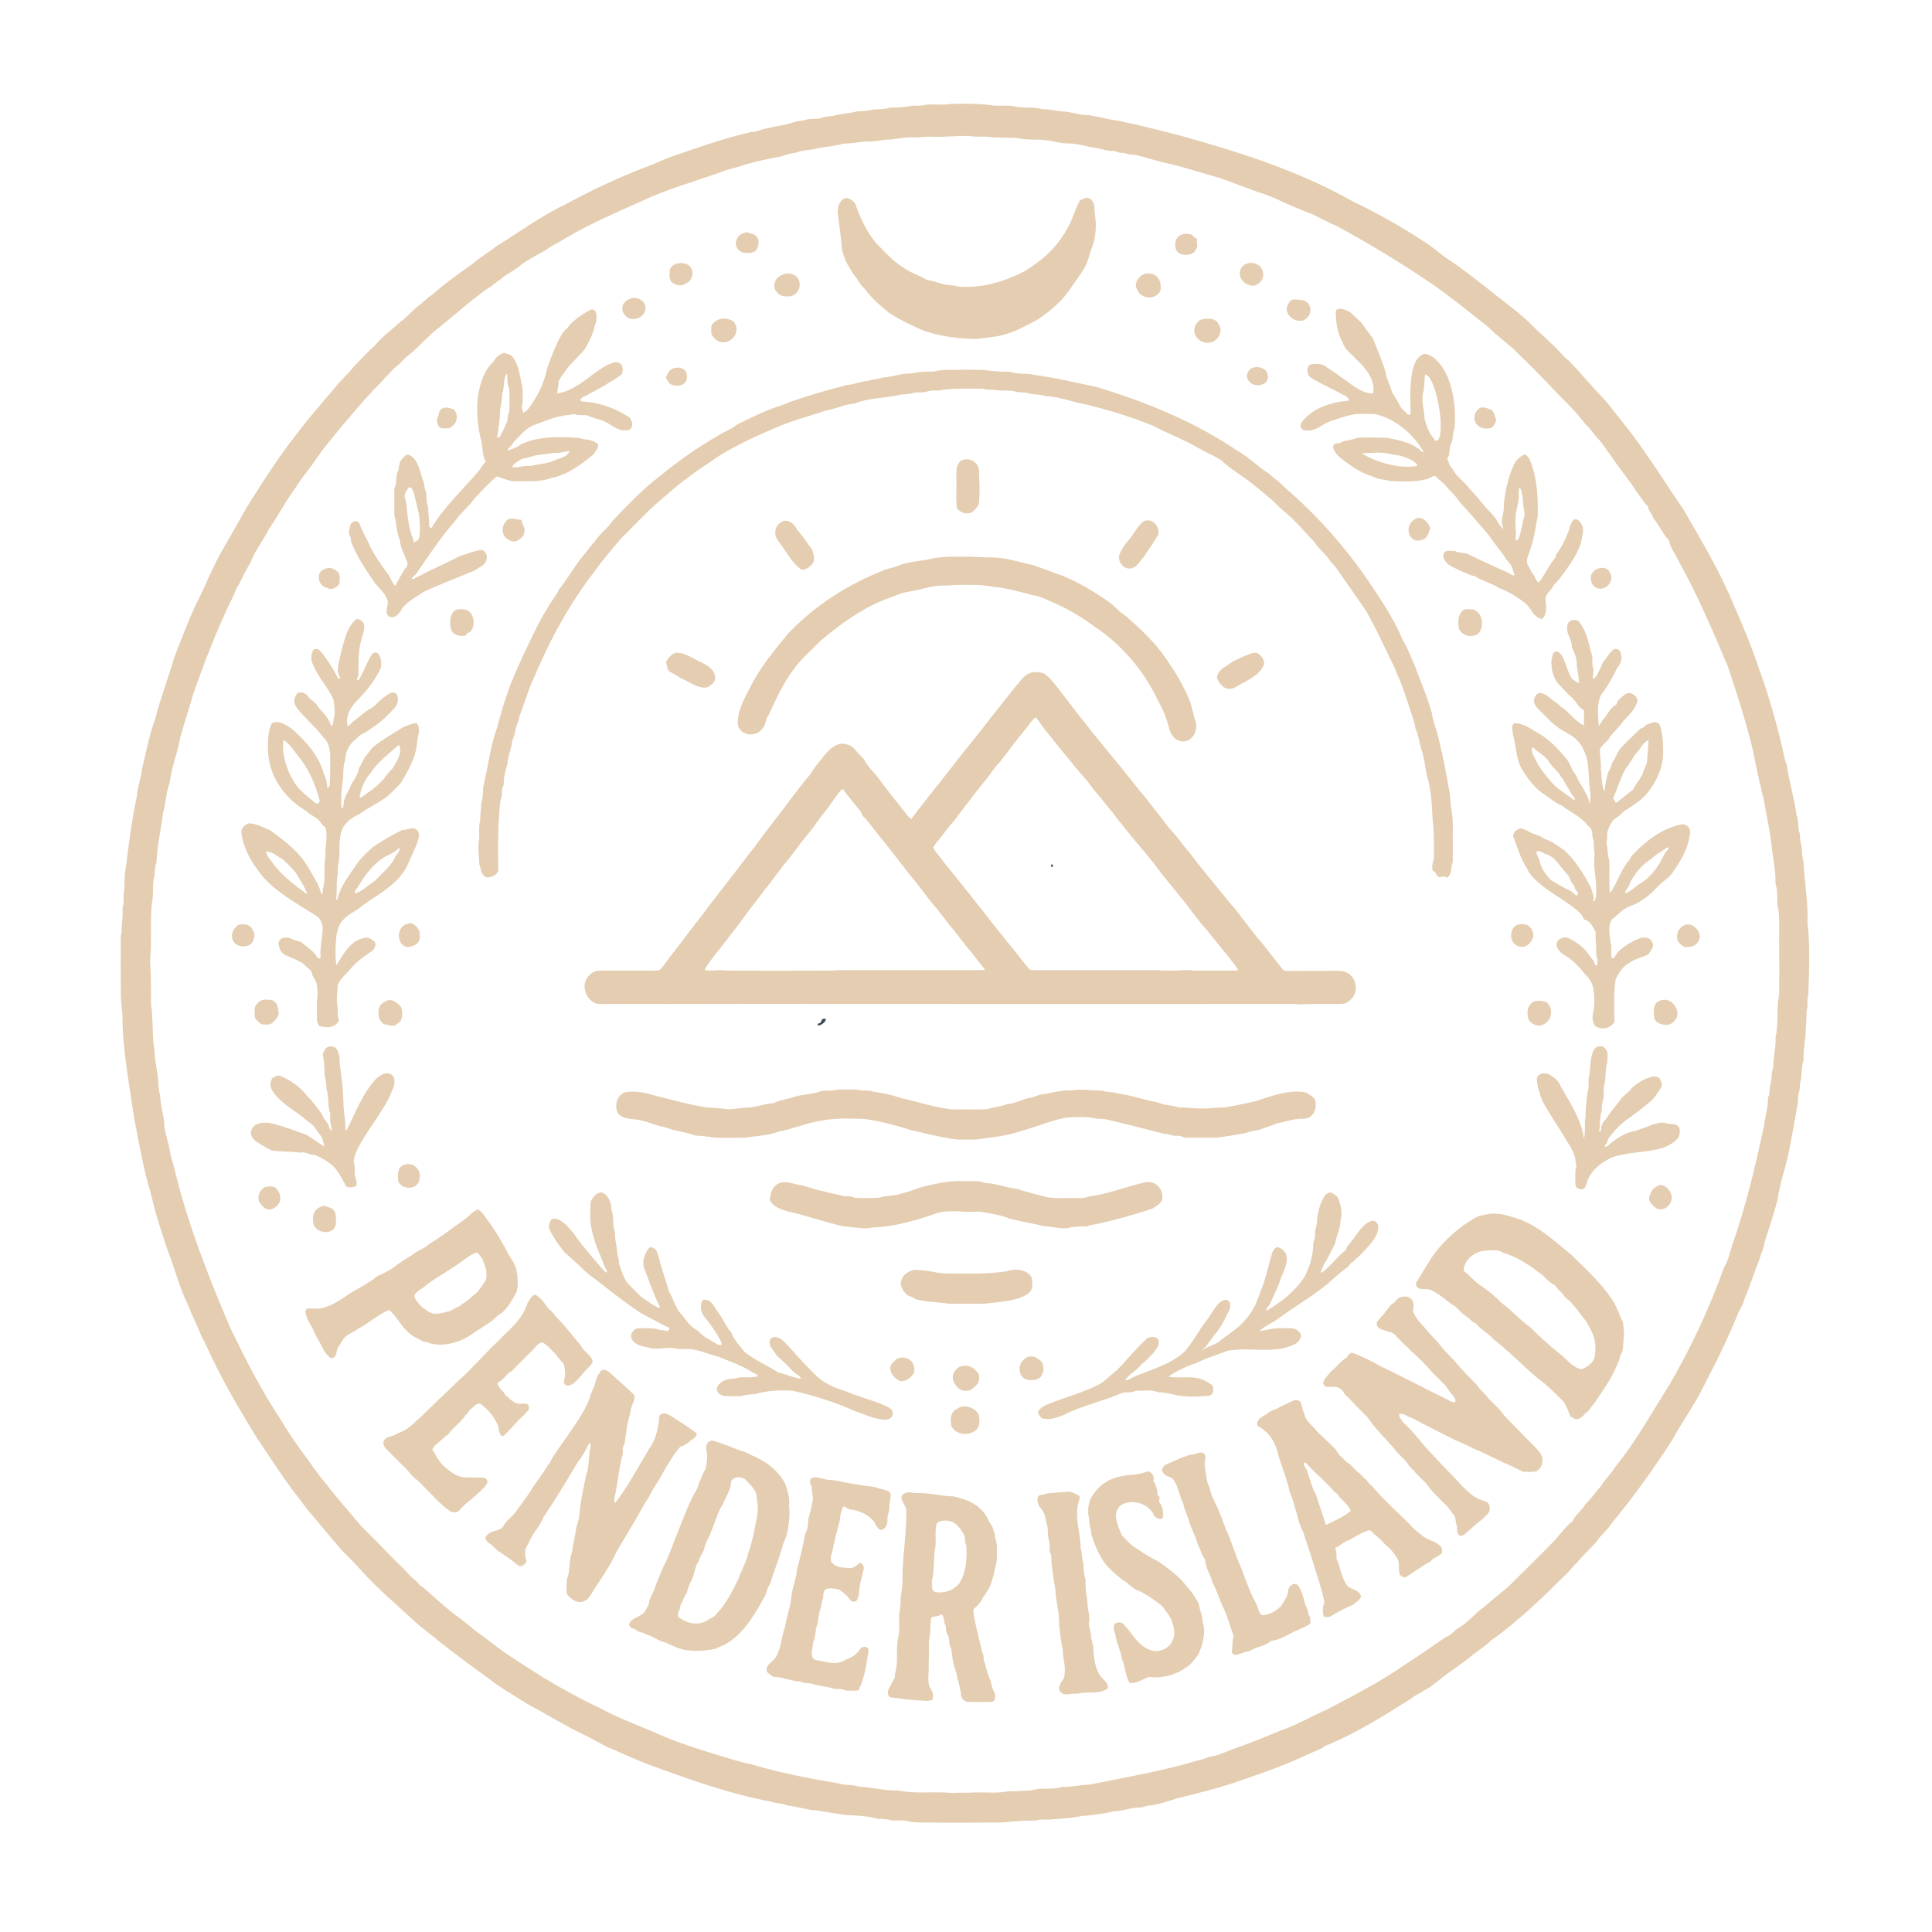 <?xml version="1.0" encoding="UTF-8" standalone="no"?><!DOCTYPE svg PUBLIC "-//W3C//DTD SVG 1.1//EN" "http://www.w3.org/Graphics/SVG/1.1/DTD/svg11.dtd"><svg width="1024px" height="1024px" version="1.1" xmlns="http://www.w3.org/2000/svg" xmlns:xlink="http://www.w3.org/1999/xlink" xml:space="preserve" xmlns:serif="http://www.serif.com/" style="fill-rule:evenodd;clip-rule:evenodd;stroke-linejoin:round;stroke-miterlimit:2;"><g transform="matrix(1,0,0,1,-3764.78,-1318.89)"><g id="Artboard2" transform="matrix(1,0,0,1,3764.78,1318.89)"><rect x="0" y="0" width="1024" height="1024" style="fill:none;"/><path d="M490.47,55.55C495.01,54.96 499.47,55.93 504,55.09C511.58,54.89 519.53,54.85 527,56C530,56.04 533.01,55.92 536,56.06C541.61,57.68 547.25,56.38 553,57.94C556.79,57.72 560.21,59.07 563.99,59.1C568.64,59.48 572.39,61.16 577,61.01C580.46,61.57 584.56,62.44 588,63.21C589.959,63.599 595.562,64.455 597,64.96C604.9,66.46 624.41,71.61 626.01,71.98C657.67,80.88 688.15,90.46 717.04,106.78C729.86,112.83 742.43,120.04 754.29,127.73C759,130.64 763,134.25 767.5,137.46C774.6,141.96 781.59,147.7 788.24,152.76C796.39,159.56 804.75,165.08 812.31,172.7C815.39,175.97 818.96,178.66 822.01,181.92C825.56,184.76 827.98,188.61 831.66,191.34C836.85,196.68 841.85,202.61 846.9,208.13C852.73,213.92 857.6,220.93 862.75,227.26C872.52,239.41 891.08,268.91 891.77,269.19C901.63,286.36 911.5,302.52 919.05,320.96C923.8,331.83 928.42,342.69 932.12,353.97C937.89,369.64 942.34,385.67 945.91,402C946.07,403.04 946.4,404.05 946.89,405.02C948.26,414.17 950.95,422.6 952.22,431.97C953.51,435.19 952.6,438.69 953.99,441.99C953.92,444.39 954.29,446.7 954.97,448.99C954.93,451.72 955.26,454.35 955.9,457C956.43,467.36 958.39,478.87 958,489C959.46,501.54 958.87,514.97 958.42,527.5C957.48,530.13 958.54,532.82 957.56,535.49C957.34,538.65 957.53,541.85 957.06,545C957.11,550.8 955.69,556.07 955.91,562.01C954.59,565.54 955.24,569.39 954.32,573.09C953.8,574.89 954.16,576.89 953.57,578.65C952.53,581.34 953.37,584.41 952.38,587.18C950.63,597.14 948.7,609.37 946.07,619C945.198,621.913 942.665,631.291 942.09,636.01C940.21,643.52 937.69,650.69 935.36,658.04C935.01,661.21 933.49,663.89 932.72,666.95C929.81,674.32 927.42,681.86 924.35,689.2C923.86,691.53 922.58,693.4 921.47,695.45C915.94,709.33 909.73,721.72 902.84,734.96C897.99,744.86 891.52,753.68 886.27,763.29C875.99,779.26 865.83,793.24 853.81,807.9C851.86,811.24 848.58,813.33 846.59,816.6C843.08,820.76 838.87,824.21 835.59,828.6C833.73,829.85 832.83,831.73 831.24,833.23C817.85,846.44 805.18,858.98 789.85,869.82C786.47,873.26 782.18,875.46 778.69,878.7C774.11,882.24 769.49,885.3 764.85,888.78C763.43,889.98 759.83,892.76 759.83,892.76C756.11,895.78 751.3,897.58 747.54,900.53C733.83,909.23 719.46,918.12 704.53,924.52C702.98,925.01 701.88,925.58 700.62,926.6C696.7,928.28 692.85,930.08 688.95,931.78C677.23,937.08 664.63,941.28 652.45,945.46C642.85,948.48 633.74,950.72 624.02,953.12C618.82,954.74 613.44,956.72 607.99,957.12C606.99,957.38 606,957.67 605.01,957.98C600,957.73 594.95,960.06 589.99,960.08C584.79,961.4 579.3,961.95 573.96,962.51C573.42,962.21 572.03,962.81 572.03,962.81C566.38,963.71 561.58,964.04 556,964.45C553.47,964.55 551.27,964.11 549,964.93C543.27,964.97 537.66,965.11 532,965.95C519.32,965.99 506.67,966.17 494,966C489.59,965.91 485.33,966.33 481,965.21C479.36,964.68 474.26,964.96 473.01,964.94C470.44,964.18 467.65,964.04 464.98,963.99C461.44,962.5 450.4,962.08 448,961.95C444.98,961.31 441.94,961.32 438.97,960.48C436.47,960.29 431.55,959.18 431.04,959.49C426.35,958.74 421.76,957.44 417.02,956.87C414.51,955.55 411.65,956.02 409,954.99C386.63,950.78 365.31,943.16 343.94,935.28C336.46,932.55 329.37,928.97 322,926.02C317.6,923.81 313.42,921.31 308.97,919.17C298.48,914.09 289.16,908.28 279.01,902.83C272.4,898.43 265.4,894.75 259.19,889.77C250.33,883.35 240.88,876.45 232.35,869.67C228.31,866.03 223.63,863.07 219.74,859.26C210.06,850.38 199.81,841.8 191.1,831.93C187.77,828.27 184.25,824.76 180.76,821.24C174.44,813.9 169.06,807.38 162.89,800C161.951,798.877 159.13,794.99 159.13,794.99C150.78,784.58 143.6,773.04 136.08,762.01C126.07,745.8 116.57,729.4 108.77,711.99C108.567,711.537 107.92,710.15 107.38,709.64C105.41,704.7 103.15,699.86 101,694.99C100.32,693.44 99.884,692.171 99.435,691.241C94.885,681.811 92.5,671.82 88.67,662.19C85.68,652.95 82.44,643.63 80.31,633.91C75.97,619.37 73.81,606.74 71.01,592C68.62,575.13 64.89,556.05 64.92,538.99C65.09,538.18 64.099,531.51 64.06,528.01C63.94,517.34 64,506.66 64.03,495.99C64.89,493.66 64.29,491.42 64.68,489C65.08,486.33 64.97,483.68 65.02,480.99C65.86,478.64 65.35,476.47 65.59,474C66.4,469.2 65.52,464.7 66.71,459.92C68.36,446.44 69.73,435.42 72.55,421.97C72.82,417.16 74.79,412.78 75.15,407.99C77.48,398.91 78.92,389.96 82.26,381.08C84.87,370.59 89.33,359 92.4,348.38C96.13,338.8 99.68,329.32 104.04,320.01C109.02,310.39 112.82,300.08 118.21,291.01C119.827,288.289 127.25,275.22 130.78,268.89C138.95,255.91 147.24,242.77 156.74,230.72C163.05,222.15 170.25,214.16 177.09,206C180.23,201.9 184.28,198.56 187.41,194.43C191.27,190.59 194.74,186.57 198.83,182.96C202.66,178.24 207.52,174.97 211.9,170.84C215.44,168.39 218.11,165.11 221.36,162.36C224.2,160.59 226.19,157.89 229.1,156.2C235.82,150.24 243.3,144.82 250.7,139.72C254.55,136.19 259.32,133.64 263.34,130.34C274.76,123.44 286.85,114.35 298.95,108.73C312.27,101.45 326.85,94.52 341.02,89.04C347.09,86.9 352.84,83.86 359,81.97C372.21,77.39 384.48,73.16 397.99,70.02C401.22,70.09 403.99,68.22 407.01,67.95C411.29,66.71 415.75,66.51 420,65C421.94,64.3 423.94,64.05 425.99,63.87C428.95,62.62 431.9,63.23 434.96,62.69C437.07,61.79 439.26,61.69 441.5,61.42C445.6,60.28 449.92,60.15 454,59.09C456.97,58.93 460.1,58.8 462.99,58.02C465.98,58.02 469.1,57.83 472,57.04C475.2,57.04 478.34,56.91 481.51,56.44C484.54,55.47 487.47,56.54 490.47,55.55ZM498.65,72.52C494.716,72.701 490.92,72.05 487,72.87C481.93,72.5 476.97,73.18 472,73.99C468.58,73.81 465.39,74.74 462,74.99C456.88,74.74 452.22,76.17 447,76.09C442.54,77.53 438.04,77.68 433.48,78.55C429.78,79.75 425.49,79.28 421.99,80.94C419.27,81.1 416.56,82.02 413.99,82.89C407.16,84.13 400.98,85.51 394.33,87.4C390.19,89.06 385.43,89.63 381.47,91.49C367.68,96.22 353.71,100.29 340.42,106.43C327.36,112.34 313,118.39 300.71,125.7C298.01,127.4 295.21,128.93 292.39,130.41C286.55,134.62 280.08,136.98 274.6,141.6C271.49,144.02 267.98,145.48 265.12,148.22C262.69,149.46 261.2,151.6 258.7,152.71C249.26,159.45 241.85,166.16 233.14,173.23C226.81,178 222.12,183.93 215.86,188.84C213.73,190.48 212.14,192.79 209.98,194.31C208.852,195.104 206.84,197.46 205.98,198.29C204.134,200.071 203.15,201.17 202.29,202.29C193.44,211.08 185.41,220.86 177.43,230.42C174.33,234.34 171.06,238.11 168.26,242.28C164.55,247.92 160.13,252.84 156.58,258.6C151.41,265.55 147.52,273.21 142.48,280.47C139.41,286.76 134.98,291.97 132.58,298.6C130.22,302.15 128.67,305.96 126.67,309.69C124.88,311.88 124.55,314.6 123.1,317.01C115.05,333.52 108.4,350.71 102.36,368.04C100.22,375.75 97.4,383.73 95.43,391.35C94.03,399.31 90.92,406.7 89.9,414.99C87.98,420.01 88,425.49 86.36,431.04C85.4,439.64 83.19,448.35 82.96,457.01C82.08,459.29 82.01,461.59 81.93,464C80.5,468.85 81.64,474.21 80.46,479.03C79.46,488.97 80.52,499.08 79.53,509C80.06,516.68 80.04,524.31 80,532C81.33,540.47 80.53,549.36 82.01,558C81.88,561.11 82.93,563.97 83.03,567.01C84.19,571.52 83.59,576.53 84.94,581C84.99,585.34 86.32,589.71 86.94,594C86.87,599.81 89.75,606.34 90.37,611.96C92.42,618.73 94.26,627.44 96.24,633.96C103.07,657.77 112.38,681.2 122.12,703.96C130.25,720.66 138.39,736.79 148.71,752.32C152.13,758.12 155.86,763.63 159.78,769.12C164.22,774.7 168.02,780.93 172.71,786.31C178.66,794.19 185.16,801.3 191.31,808.69C197.02,814.64 202.97,820.35 208.66,826.34C211.61,829.36 214.94,832.13 217.54,835.47C219.21,836.83 221.05,838.21 222.34,840.03C222.713,840.557 223.94,841.05 223.94,841.05C229.09,845.64 234.11,850.17 239.45,854.54C243.94,857.8 248.72,861.58 252.97,865.14C256.63,867.5 259.73,870.25 263.24,872.76C270.83,878.59 279.24,883.42 287.27,888.73C297.43,894.85 307.09,900.19 317.82,905.26C328.83,911.2 340.43,915.24 351.81,920.33C360.38,923.96 369.47,926.82 378.35,929.58C385.22,931.65 391.93,933.85 398.96,935.32C415.12,940.08 428.44,942.46 444.9,945.33C448.2,946.49 451.68,945.67 454.99,946.93C461.88,947.28 469.09,949.24 476,949C485.73,950.98 494.71,949.34 505,950.34C509.02,950.01 513,950.38 517,950.01C522.58,949.92 528.56,950.6 534.03,949.47C538.36,949.53 542.65,949.07 547,948.91C552.4,947.11 557.76,948.93 562.99,947.06C567.77,947.27 572.25,946.03 577.01,945.94C579.32,945.47 586.02,944.22 586.02,944.22C600.62,941.34 618.87,937.84 632.96,933.63C635.67,932.71 638.44,932.45 641.02,931.14C646.45,930.47 651.7,927.47 656.96,925.84C664.25,923.15 671.2,920.41 678.36,917.4C687.06,914.47 694.65,909.82 703.05,906.22C716.67,898.98 731.29,891.71 743.87,882.79C751.94,877.82 758.66,872.72 766.56,867.55C769.29,866.68 770.54,864.22 773,862.91C778.26,859.88 781.83,855 786.65,851.68C791.75,847.02 797.96,842.78 802.73,837.73C809.46,831.13 816.11,824.44 822.75,817.74C826.29,814.21 829.37,809.36 833.37,806.43C835,802.89 838.31,800.72 840.31,797.32C843.42,794.32 845.67,790.77 848.59,787.61C850.8,783.93 854.1,780.98 856.28,777.29C867.52,763.46 875.37,748.77 884.82,733.98C896.29,714.29 906.04,693.36 913.75,671.92C915.94,668.11 916.82,664.14 918.1,660.03C925.64,638.25 930.06,619.33 934.94,597C935.31,592.41 937.26,587 937.03,581.99C938.3,579.31 937.64,576.66 938.59,573.97C939.3,571.22 938.61,568.63 939.87,565.99C939.8,560.53 941.31,555.53 941.08,550C942.54,543.53 941.75,536.76 942.5,530.03C943.39,526.46 942.85,522.77 943.01,518.99C943.06,518.18 943.16,514.59 943.09,513C942.93,504.51 943.02,496.49 943,488C942.93,485.27 942.87,482.63 942.03,480.01C941.95,475.88 942.23,472.07 941.03,468.01C941.22,462.13 940.03,456.71 939.27,450.92C938.48,441.34 936.21,432.45 934.71,423.04C934.02,421.41 933.877,419.436 933.23,417C931.22,409.43 930.12,401.44 927.91,392.99C924.57,379.68 920.01,366.07 915.74,353.04C907.57,333.81 899.56,315 889.35,296.69C887.78,293.38 885.11,290.02 884.59,286.38C881.28,283.04 879.4,278.19 876.31,274.7C875.88,272.07 873.65,271.19 873.53,268.45C871.22,266.59 869.81,263.42 867.76,261.17C863.47,254.2 858.12,248.18 853.7,241.33C851.29,238.4 849.47,234.91 846.75,232.25C844.46,229.82 842.77,226.99 840.25,224.74C834,216.52 827.53,210.99 820.6,203.41C815.04,197.6 810.37,192.97 804.64,187.36C799.75,182.28 793.65,178.39 788.74,173.25C778.54,165.31 769.41,157.67 758.7,150.28C742.34,139.19 725.65,129.1 708.27,119.67C704.07,117.97 700.12,115.81 696.09,113.74C689.5,111.22 683.47,108.73 677.09,105.73C675.58,104.93 668.85,102.26 667.02,101.91C660.45,99.47 653.92,96.99 647.33,94.59C636.42,91.56 627.15,88.34 615.99,85.95C611.34,84.8 606.72,83.2 602.01,82.13C599.9,81.93 597.96,81.99 596,81.06C594.01,81.07 592.75,80.98 591,80.03C586.62,80.32 582.44,78.34 577.99,77.98C573.91,76.93 569.26,75.89 565,76C561.6,75.91 558.35,74.72 555.01,74.41C549.62,73.59 544.38,74.49 539,73.11C534.68,72.87 530.32,73 525.99,72.83C522.04,71.9 517.9,72.95 514,72.07C511.611,71.883 502.937,72.323 498.65,72.52Z" style="fill:rgb(228,205,176);"/><path d="M448.01,105C450.78,104.92 453.58,107.22 454.03,109.99C456.56,116.73 459.6,123.15 464.26,128.74C468.95,133.48 473.18,138.46 478.99,141.91C482.86,144.78 487.44,145.97 491.48,148.45C494.8,148.84 497.77,150.11 500.99,150.91C503.35,151.13 505.69,151.29 508,151.9C520.47,152.88 531.97,149.4 542.97,143.81C552.05,138.29 559.99,131.42 565.18,122.02C568.3,117.19 569.57,111.3 572.32,106.32C573.747,105.325 576.004,104.518 577.028,105C578.588,105.6 579.63,107.28 579.99,109C580.1,113.96 581.123,117.09 580.733,122.02C580.476,125.276 579.803,128.685 578.884,130.871C577.445,134.294 576.544,140.026 573.64,143.71C572.725,145.5 568.382,151.316 566.76,153.79C562.22,160.33 555.71,165.74 549,169.95C544.5,172.14 540.07,174.76 535.34,176.4C529.17,178.65 523.34,178.92 516.91,179.69C507.09,179.33 496.74,178.27 487.59,174.44C481.82,171.77 476.5,169.32 471.19,165.77C466.45,161.93 461.63,157.87 458.15,152.81C455.7,150.99 454.93,148.24 452.91,146.02C451.79,144.55 451.249,143.623 449.099,139.95C447.829,137.78 446.273,133.355 446.06,129.99C445.71,124.45 444.57,118.56 444.05,113C443.6,110.08 445.03,106.04 448.01,105Z" style="fill:rgb(228,205,176);fill-rule:nonzero;"/><g><g><path d="M395.98,123.04C397.67,124.19 399.62,123.56 400.77,125.23C402.86,126.93 402.17,130.79 400.72,132.74C399,134.16 397.13,134.18 394.99,134.05C391.59,134.03 388.6,129.87 390.64,126.74C391.55,124.04 393.61,123.82 395.98,123.04Z" style="fill:rgb(228,205,176);fill-rule:nonzero;"/><path d="M631.63,124.38C632.62,125.23 633.18,126.21 634.52,126.6C633.77,128.86 635.44,129.96 633.96,132C632.74,135.2 628.24,135.66 625.51,134.5C622.66,133.23 622.58,129.84 623.29,127.25C624.85,123.84 628.36,123.37 631.63,124.38Z" style="fill:rgb(228,205,176);fill-rule:nonzero;"/><path d="M661.48,139.53C664.75,138.77 668.53,140.49 669.29,143.91C670.15,146.32 668.85,149.42 666.56,150.55C663.92,152.82 659.49,150.35 657.97,147.99C655.98,144.61 657.63,140.41 661.48,139.53Z" style="fill:rgb(228,205,176);fill-rule:nonzero;"/><path d="M366.77,143.03C367.64,145.94 366.28,149.29 363.32,150.31C361.42,151.91 358.07,151.26 356.26,149.75C354.38,148.24 354.87,145.14 355,143C356.42,138.26 365.35,138.2 366.77,143.03Z" style="fill:rgb(228,205,176);fill-rule:nonzero;"/><path d="M415.25,145.34C418,144.37 421.79,145.09 423.09,147.99C425.53,151.93 421.97,157.95 417,157.04C413.27,157.61 409.27,153.62 410.67,149.9C411.08,147.45 413.17,146.29 415.25,145.34Z" style="fill:rgb(228,205,176);fill-rule:nonzero;"/><path d="M609,144.99C612.78,144.88 615.39,148.4 615.17,152C615.79,155.51 612.04,157.72 609,157.69C606.27,157.5 603.51,156.03 602.64,153.28C600.22,149.64 605.17,144.24 609,144.99Z" style="fill:rgb(228,205,176);fill-rule:nonzero;"/><path d="M334.07,158.24C337.89,156.81 342.7,159.75 342.06,164.01C341.71,166.74 338.74,169.19 336,169.02C333.01,169.68 329.21,166.05 329.96,163C329.68,160.74 332.27,159.01 334.07,158.24Z" style="fill:rgb(228,205,176);fill-rule:nonzero;"/><path d="M684.25,159.24C685.93,158.15 688.05,159 690.01,159.02C693.02,159.39 694.84,162 694.47,165C694.455,167.254 691.773,169.701 690.78,169.75C686.61,171.05 681.48,167.52 682,163C682.54,161.68 683.13,160.16 684.25,159.24Z" style="fill:rgb(228,205,176);fill-rule:nonzero;"/><path d="M313.02,164.1C314.53,163.75 315.7,164.46 315.95,166C316.648,168.577 315.817,171.661 315.05,172.95C314.63,176.71 312.09,180.99 310.38,184.39C307.67,188.19 304.33,190.84 301.32,194.34C299.58,196.69 297.44,199.5 296.04,202.01C296.25,204.24 295.29,206.46 295.37,208.53C305.92,206.99 313.17,197.96 322.21,193.29C324.2,192.71 325.88,191.5 327.96,192.2C330.33,193.24 330.49,196.5 329.5,198.5C323.36,202.8 316.68,206.56 309.99,209.99C309,210.42 306.73,211.51 308.11,212.78C316.61,213.12 325.24,215.93 332.48,220.52C335,221.53 336.14,226.04 333.75,227.76C327.86,229.52 324.21,224.77 319.07,222.77C316.37,221.97 313.53,221.31 310.98,220.07C308.58,219.89 306.33,220.27 304,219.45C302.13,220.12 300.34,219.81 298.5,220.41C293.56,220.92 288.65,223.33 283.96,224.95C279.03,226.42 276.33,230.31 272.75,233.78C271.64,234.75 271.26,236.46 270,237.18C269.39,237.47 269.13,238 269.21,238.76C271.89,237.96 274.05,236.99 276.37,235.39C285.58,231.02 297.04,231.51 307,232.1C310.51,233.44 313.62,232.55 316.76,235.24C317.79,237.34 315.56,238.95 314.71,240.7C308.36,246.03 300.5,251.8 292.2,253.36C286.04,255.66 280.45,254.85 274,255.09C270.42,255.35 266.79,253.63 263.42,252.47C259.02,255.88 255.24,260.36 251.32,264.33C248.57,268.57 244.41,271.44 241.63,275.63C233.93,284.32 227.32,294.3 220.77,303.89C220.18,304.88 218.45,305.65 218.28,306.73L219,306.92C226.96,302.73 235.76,298.76 243.9,294.7C247.88,293.47 250.89,292.12 255,291.41C257.94,292.06 258.71,294.97 257.54,297.54C256.37,300.06 254.19,300.28 252.01,302.17C242.83,306.08 233.74,309.41 224.64,313.63C220.57,316.37 216.27,318.55 213.28,322.28C211.78,324.99 209.85,328.13 206.24,326.78C203.72,325.05 205.61,321.42 205.56,319.04C204.5,313.79 199.23,310.78 197.25,306.9C193.08,300.7 188.67,294.03 186.07,286.99C186.11,285.79 185.87,284.71 185.34,283.74C184.44,282.09 185.38,279.73 185.8,278.02C186.83,276.18 189.11,275.44 190.51,277.46C192,281.86 194.61,285.67 196.28,289.95C198.9,294.83 201.94,299.33 205.24,303.78C206.97,305.81 207.57,308.85 209.56,310.6C210.17,308.91 214.36,301.5 215.46,300.49C216.9,298.64 215.12,296.93 214.72,295.05C213.48,292.22 212.07,289.13 211.88,286.02C210,281.73 210.19,277.38 209.03,273.01C208.97,268.67 209.01,264.33 209,260C208.89,258.2 210.14,256.77 210,255C209.91,252.75 210.31,251.04 211.22,249.01C211.484,246.84 211.75,244.53 213.22,243.14C214.19,242.19 215.39,240.39 216.94,241.23C221.45,243.04 222.61,249.85 223.98,254.01C225.09,256.35 224.74,258.76 225.93,261.01C226.04,263.78 225.91,266.36 226.97,268.99C226.89,272.25 227.64,275.41 227.35,278.67C227.77,279.51 228.24,279.88 228.77,279.79C235.31,268.57 246.04,258.87 254.21,249.04C255.14,247.29 256.23,246.01 257.58,244.58C255.49,242.14 255.863,236.708 255.16,234.01C253.04,225.87 252.31,217.42 253.45,209.04C254.61,203.11 256.78,195.65 261.63,191.66C262.8,189.23 264.57,187.97 267.02,187.01C268.67,187.66 270.74,187.75 271.76,189.26C274.61,193.1 275.53,198.31 276.32,202.91C277.54,206.33 276.85,210.4 276.94,214C275.97,215.8 277.16,216.9 277.18,218.85C279.34,218.07 281.61,214.78 282.74,212.74C286.37,207.35 288.73,201.32 290.1,195.01C292.4,188.55 294.68,182.21 298.31,176.32C299.16,175.15 300.45,174.45 301.23,173.2C304.43,169.09 308.61,166.7 313.02,164.1ZM216.19,275C216.19,275 216.76,277.86 216.91,279C217.43,281.94 218.68,284.69 219.41,287.58C219.84,287.09 221.945,286.437 222.065,285.247C222.715,284.837 222.815,276.539 222.065,272.699C222.065,272.699 220.38,265.09 219.87,263.57C219.73,262.36 218.7,257.28 216.51,258.46C215.076,260.484 214.411,262.005 214.44,263.57C215.32,264.36 215.91,272.59 216.19,275ZM277.01,243.08C275.08,244.1 272.3,245.51 271.4,247.59C274.7,248.18 277.57,246.48 281,247C285.96,245.85 290.73,245.85 295.36,243.38C297.37,242.88 301.41,241.47 301.82,239.19C299.15,239.03 296.79,240.41 294,239.98C291,240.47 288,240.8 284.98,241.22C283.45,241.15 279.13,243.01 277.01,243.08ZM268.36,198.27C266.47,201.75 267.6,205.33 266.08,208.99C266.33,212.88 264.76,216.11 264.99,220C264.56,223.84 264.23,227.92 263.46,231.64C264.39,232.06 264.98,231.86 265.21,231.03C266.61,228.42 267.85,225.74 268.95,222.99C268.88,221.14 269.38,219.71 269.97,218.01C270,214.02 270.12,210 269.92,206.02C268.6,203.78 269.12,200.79 268.7,198.26L268.36,198.27Z" style="fill:rgb(228,205,176);"/><path d="M709.01,163.9C711.21,163.15 714.29,164.61 716.14,165.82C718.37,168.58 721.83,170.46 723.35,173.65C724.93,175.45 726.08,177.52 727.67,179.32C729.95,185.3 732.7,191.41 734.42,197.5C734.83,200.7 736.51,203.51 737.4,206.62C738.34,209.52 740.42,211.61 741.63,214.35C742.45,216.64 744.61,217.88 746.27,219.78C748.37,220.16 747.53,218.26 747.6,217C747.46,210.23 747.27,204.08 748.45,197.38C749.34,194.05 749.87,191.04 752.7,188.71C755.09,186.43 757.99,188.2 760.18,189.77C765.08,193.89 768.05,200.47 769.44,206.59C771.26,213.4 771.37,219.98 770.97,227.01C769.65,229.69 770.52,232.49 769.13,235.03C767.82,237.56 768.81,240.49 767.12,243.03C767.91,244.98 768.03,246.84 769.71,248.29C772,253.01 775.89,254.88 778.85,259.03C781.1,261.51 783.44,263.84 785.46,266.51C788.25,270.32 791.86,272.69 794.01,277.01C794.61,278.43 796.01,279.04 796.49,280.55C796.96,279.49 796.409,278.892 796.2,278C795.45,274.8 797.41,271.44 797,268C797.64,260.96 799.17,253.53 802.08,247.04C803.15,244.13 805.33,242.24 808,240.82C809.19,240.98 809.91,242.48 810.69,243.3C814.75,253.15 815.31,263.46 814.98,274C813.67,279.73 813.26,285.43 811.1,291.01C810.97,292.57 808.512,295.974 809.617,299.26C810.987,301 811.11,302.72 812.63,304.38C813.69,305.47 814.17,308.45 815.7,308.68C818.22,305.37 820.04,301.75 822.28,298.27C823.1,297.03 824.85,295.67 824.7,294.03C827.87,289.86 830.21,284.91 831.92,279.99C832.16,278.33 833.21,275.55 835.01,275.09C836.86,275.41 838.16,277.4 838.82,279.03C839.62,282.35 838.21,284.77 837.92,287.98C835.26,295.35 830.82,301.03 826.23,307.2C824.91,308.64 823.48,309.84 822.64,311.65C821.21,313.38 819.75,314.76 819.04,317C819.2,319.52 819.95,322.67 819.03,325.07C819.03,325.07 818.65,327.72 816.98,328.03C815.09,327.64 812.77,325.7 811.91,324.01C811.47,322.73 810.981,322.895 809.03,320.22C804.71,316.67 799.65,313.49 794.36,311.6C791.43,309.63 788.14,308.64 784.97,307.15C783.9,306.93 782.16,305.04 780,305.04C775.71,303.13 771.8,301.77 767.74,299.26C766.27,297.85 764.18,295.46 765.3,293.3C766.57,291.07 768.87,292.21 771,292.02C773.3,293.36 775.78,292.62 778.09,293.72C785.04,296.93 791.72,300.32 798.76,303.29C800,303.65 801.57,305.48 802.8,304.81C802.3,303.62 801.94,302.58 801.63,301.31C800.88,298.55 798.47,297.29 797.28,294.74C794.72,291.07 791.7,287.59 789.23,283.85C784.1,277.68 778.69,271.64 773.34,265.65C771.82,263.18 769.76,261.28 767.77,259.21C765.77,256.39 763.16,254.68 760.69,252.31C759.09,252.19 757.64,253.82 756,253.95C750.02,255.7 743.22,255.14 737,254.94C733.95,254.03 730.93,254.37 728.08,252.73C721.08,250.78 715.45,246.64 709.85,242.16C708.35,240.85 706.98,238.95 706.53,237C706.9,234.65 708.12,235.15 709.98,234.9C712.87,233.2 716.08,233.44 719.03,232.16C724.21,231.53 729.65,232.09 735,232C741.32,233.3 748.37,234.5 753.19,238.99C753.38,239.45 753.84,239.66 754.56,239.62C749.28,230.08 739.69,222.05 728.97,219.49C725.62,219.41 722.31,219.17 718.95,219.51C718.43,219.2 717.02,219.79 717.02,219.79C712.93,220.4 708.99,222.09 705.05,223.28C700.31,225.02 697.48,228.81 691.99,228.12C689.78,228.35 688.53,225.63 689.79,223.96C695.16,216.53 705.75,212.95 714.55,212.49C715.47,211.14 713.91,210.53 713.04,209.8C707.1,206.54 700.69,203.84 694.94,200.22C692.54,198.86 692.03,194 695.01,193.04C697.76,192.82 700.4,192.52 702.7,194.3C705.19,196.18 707.98,197.61 710.37,199.62C716.07,203.21 720.59,208.3 727.68,208.65C729.37,201.97 723.87,194.93 719.19,190.77C716.14,187.26 712.62,185.36 711.35,180.8C709.07,176.89 708.36,172.47 708.04,168C708.19,166.86 707.45,164.21 709.01,163.9ZM755.41,198.42C754.73,201.59 755.12,204.88 754.3,208.08C753.16,213.13 755.02,217.12 755.03,222.01C756.01,225.24 757.08,229.07 759.31,231.67C760.54,232.45 759.89,233.79 761.55,233.61C766.664,231.775 761.539,199.9 755.56,198.48L755.41,198.42ZM722.22,240.21C722.1,241.11 724.43,241.43 724.99,242.18C732.9,245.94 742.3,248.3 751.04,247.01L751.05,246.01C747.58,242.77 742.59,241.34 737.99,240.9C733.15,239.37 727.24,240.03 722.22,240.21ZM805.41,258.42C804.77,259.87 805.07,261.39 805,263C805.08,266.76 803.35,270.31 803.36,274C802.78,278.03 803.91,281.93 803.23,285.97L804.01,286.5C805.84,284.8 806.01,280.43 806.99,278.01C806.92,275.33 808.5,273.72 807.95,271C806.78,266.79 807.72,262.49 805.59,258.48L805.41,258.42Z" style="fill:rgb(228,205,176);"/><path d="M388.71,170.33C392.28,174.46 389.71,179.84 385.01,181.28C381.46,182.19 378.55,180.01 377.04,176.99C377.16,175.43 376.47,172.88 377.72,171.73C380.29,168.29 385.3,168.09 388.71,170.33Z" style="fill:rgb(228,205,176);fill-rule:nonzero;"/><path d="M637.07,169.25C640.42,168.66 644.29,168.36 645.98,172C647.99,174.77 646.63,178.31 644.21,180.27C640.78,182.88 635.87,181.74 633.78,178.04C631.8,175 633.72,170.38 637.07,169.25Z" style="fill:rgb(228,205,176);fill-rule:nonzero;"/><path d="M671.52,197.51C672.17,198.98 672.435,201.478 670.502,202.959C667.935,204.926 663.85,204.5 661.95,202.01C659.91,199.66 661.08,195.84 664,194.97C666.37,193.95 670.54,194.89 671.52,197.51Z" style="fill:rgb(228,205,176);fill-rule:nonzero;"/><path d="M364.02,198.99C364.72,203.28 360.65,205.16 356.99,204.12C354.61,203.93 353.86,201.86 352.96,200C353.66,198.34 354.27,196.81 355.82,195.75C358.61,193.89 364.15,194.86 364.02,198.99Z" style="fill:rgb(228,205,176);fill-rule:nonzero;"/></g><g><path d="M237.01,216.01C238.86,216.64 240.69,216.33 241.51,218.51C243.12,222.09 241.26,225.41 238,227.01C236.48,226.98 234.7,227.26 233.27,226.73C231.66,225.49 230.98,222.02 232.42,220.48C232.48,217.45 234.01,215.93 237.01,216.01Z" style="fill:rgb(228,205,176);fill-rule:nonzero;"/><path d="M784.21,216.22C786.67,215.46 788.47,216.5 790.69,217.34C792.06,218.79 792.4,221.13 793.03,222.99C792.2,224.78 791.42,227.17 789.01,227.03C785.24,227.89 781.02,224.96 781.5,220.99C781.57,218.92 782.79,217.56 784.21,216.22Z" style="fill:rgb(228,205,176);fill-rule:nonzero;"/><path d="M752,274.41C755.15,274.81 757.15,277.07 758.02,280C757.07,282.59 756.85,284.86 754,286.06C751.69,286.89 748.95,286.71 747.61,284.4C745,280.38 747.46,275.32 752,274.41Z" style="fill:rgb(228,205,176);fill-rule:nonzero;"/><path d="M276.46,275.53C276.52,276.69 276.83,277.73 277.38,278.63C278.94,281.2 277.65,284.74 275.01,286.04C272.59,288 270.11,286.59 268,285C265.61,282.33 265.94,278.86 268.24,276.26C269.93,273.67 274.02,275.59 276.46,275.53Z" style="fill:rgb(228,205,176);fill-rule:nonzero;"/><path d="M178.93,303.03C180.6,304.5 179.88,306.99 179.99,308.99C179.2,311.15 175.6,313.2 173.5,311.59C168.85,311.03 166.85,303.38 171.95,301.72C174.43,300.23 176.95,301.28 178.93,303.03Z" style="fill:rgb(228,205,176);fill-rule:nonzero;"/><path d="M853.38,303.68C855.07,306.49 853.39,310.29 850.49,311.52C847.84,312.8 844.85,311.72 843.73,308.99C843.295,308.4 842.627,305.29 843.79,303.98C845.68,300.55 851.75,299.52 853.38,303.68Z" style="fill:rgb(228,205,176);fill-rule:nonzero;"/><path d="M241.4,323.4C243.01,322.67 245.27,322.87 246.98,323.15C251.55,324.94 252.37,331.99 248.97,335.12C247.9,335.26 247.22,335.81 246.95,336.78C244.16,337.52 240.49,336.84 239.21,333.98C238.2,330.94 238.18,325.2 241.4,323.4Z" style="fill:rgb(228,205,176);fill-rule:nonzero;"/><path d="M775.39,323.4C776.98,322.57 779.25,323 780.99,323.02C785.85,324.88 786.87,331.93 783.69,335.69C780.19,338.3 774.86,337.21 773.18,332.98C772.68,329.71 772.75,325.79 775.39,323.4Z" style="fill:rgb(228,205,176);fill-rule:nonzero;"/></g><g><path d="M222.46,496C222.89,499.98 219.3,501.68 215.99,502.01C209.82,500.96 210,490.83 215.94,489.71C219.17,488.03 223.09,492.87 222.46,496Z" style="fill:rgb(228,205,176);fill-rule:nonzero;"/><path d="M126.2,490.22C129.32,489.49 132.49,489.69 133.96,493C135.59,495.31 134.74,497.38 133.65,499.67C130.89,502.88 124.62,502.1 123.25,497.92C122.25,494.71 123.83,492.23 126.2,490.22Z" style="fill:rgb(228,205,176);fill-rule:nonzero;"/><path d="M808.99,490.04C811.93,491.27 813.25,494.975 812.5,497.01C811.162,500.641 808.125,502.766 804.57,501.45C800.3,499.87 799.72,493.62 802.99,490.87C804.76,489.59 806.93,489.77 808.99,490.04Z" style="fill:rgb(228,205,176);fill-rule:nonzero;"/><path d="M893.06,490.23C897.62,488.49 903.05,494.92 900.04,499C899.13,501.48 895.3,502.15 893.01,501.97C891.27,501.14 888.71,499.18 888.92,497.01C888.51,494.1 890.36,491.26 893.06,490.23Z" style="fill:rgb(228,205,176);fill-rule:nonzero;"/><path d="M143.99,530.01C146.53,531.03 147.28,532.98 147.45,535.6C148.54,537.59 146.29,540.53 144.74,541.75C143.14,543.62 141.2,542.89 139.01,542.99C137.66,542.56 135.47,540.33 135.02,538.99C135.21,536.09 134.11,533.77 136.63,531.63C138.59,529.29 141.28,529.84 143.99,530.01Z" style="fill:rgb(228,205,176);fill-rule:nonzero;"/><path d="M206,530C208.55,529.92 211.49,531.96 212.77,534.13C213.41,537.25 213.74,540.76 210.57,542.61C208.87,544.57 206.15,543.14 204.01,542.97C200.94,541.87 200.17,537.8 200.73,534.99C200.97,532.46 203.81,530.73 206,530Z" style="fill:rgb(228,205,176);fill-rule:nonzero;"/><path d="M880.13,530.26C885.5,528.26 890.62,534.63 888.62,539.63C887.25,541.52 885.58,543.42 883,543.11C880.62,543.36 876.84,541.78 876.72,539.01C876.35,535.49 876.09,531.6 880.13,530.26Z" style="fill:rgb(228,205,176);fill-rule:nonzero;"/><path d="M812.27,531.25C814.21,529.96 817.68,530.38 819.74,531.25C823.59,534.46 822.54,541.03 817.98,543.01C815.15,544.39 812.13,543.04 810.3,540.7C809.16,537.43 809.17,533.43 812.27,531.25Z" style="fill:rgb(228,205,176);fill-rule:nonzero;"/></g><g><path d="M214.3,617.32C218.99,615.71 223.71,620.08 222.3,625.01C221.75,630.79 212.88,630.88 211.04,625.99C210.88,622.5 210.37,618.82 214.3,617.32Z" style="fill:rgb(228,205,176);fill-rule:nonzero;"/><path d="M885.27,631.81C888.06,636.18 883.24,642.52 878.32,640.67C875.81,638.9 872.67,636.28 874.72,632.94C875.28,630.89 876.69,629.43 878.61,628.58C881.01,626.83 884.17,629.76 885.27,631.81Z" style="fill:rgb(228,205,176);fill-rule:nonzero;"/><path d="M140.19,629.24C142.98,628.59 146.24,628.32 147.5,631.51C149.74,634.46 148.47,638.66 145.24,640.29C142.57,642.08 139.59,640.51 138.13,637.97C135.71,635.19 137.38,631.03 140.19,629.24Z" style="fill:rgb(228,205,176);fill-rule:nonzero;"/></g><path d="M171.98,639.01C174.65,640.29 176.56,639.79 177.78,643.06C178.09,645.64 178.7,649.63 176.65,651.63C173.01,654.82 165.71,652.26 165.92,647C165.53,642.48 167.66,639.96 171.98,639.01Z" style="fill:rgb(228,205,176);fill-rule:nonzero;"/><g><path d="M550.5,720.47C553.21,721.71 553.67,725.93 552.38,728.31C551.34,731.66 546.84,731.92 544,731.13C539.62,729.79 539.29,723.18 542.65,720.65C544.67,718.27 548.3,718.4 550.5,720.47Z" style="fill:rgb(228,205,176);fill-rule:nonzero;"/><path d="M475.22,720.24C477.06,719.3 479.07,719.33 480.99,720.04C483.97,721.28 485.01,724.5 484.5,727.54C482.83,730.13 480.33,732.47 477.01,731.94C473.72,730.47 470.93,727.03 472.26,723.26C473.21,722.23 474.18,721.2 475.22,720.24Z" style="fill:rgb(228,205,176);fill-rule:nonzero;"/><path d="M508.46,724.48C510.74,723.49 513.81,723.62 515.82,725.23C517.67,726.89 519.59,728.17 518.92,731.01C518.73,733.78 516.52,735 514.63,736.63C510.69,738.08 507.72,736.59 505.82,733.03C503.87,729.86 505.56,726.29 508.46,724.48Z" style="fill:rgb(228,205,176);fill-rule:nonzero;"/><path d="M518.77,750.06C519.18,752.47 519.55,755.75 517.65,757.64C514.04,761.35 506.68,760.71 504.24,755.92C503.59,752.17 503.61,748.33 507.6,746.58C510.75,743.85 517.47,746.28 518.77,750.06Z" style="fill:rgb(228,205,176);fill-rule:nonzero;"/></g></g><path d="M501,196.06C507.67,195.94 514.34,195.98 521,196.02C525.58,196.81 530.35,197.02 535.01,197.03C539.33,198.62 543.67,197.52 548.08,198.72C558.5,199.98 570.37,202.88 581.01,205.08C606.97,212.76 633.53,223.73 655.99,239.02C661.68,242.08 666.81,247.48 672.22,250.76C675.02,253.37 678.18,255.4 680.76,258.25C697.4,272.42 712.41,289.23 724.76,307.22C731.82,317.63 738.69,327.71 743.57,339.41C745.878,343.17 747.76,348.03 747.76,348.03C749.51,351.75 750.89,355.545 752.44,359.58C754.79,365.7 757.18,371.65 758.93,377.99C759.38,381.49 760.59,384.84 761.66,388.21C763.35,395.03 765.33,402.89 766.39,409.78C767.17,412.18 767.209,415.305 767.896,417.803C768.785,421.037 768.52,423.66 769,427C769.516,430.589 769.868,432.839 769.97,435.49C770.086,438.501 769.941,440.295 769.97,442.99C770.02,447.66 770.01,452.34 769.98,457.01C768.65,460.47 769.81,463.13 766.98,465.15C765.03,464.33 765.03,464.35 763.02,465.03C761.09,464.25 761.26,462.33 759.47,461.5C758.55,459.67 759.56,456.91 759.98,455.01C760,448.46 760.21,442 759.45,435.49C759.141,432.84 759.126,430.003 758.93,427C758.61,422.09 757.94,416.8 756.56,412.03C755.2,407.18 755.24,402.29 753.45,397.56C752.31,393.69 751.82,389.5 750.18,385.97C749.94,383.5 749.11,381.23 748.31,378.91C745.46,370.36 743.758,364.41 739.97,356C739.49,354.935 739.23,353.96 739.23,353.96C735.07,345.76 731.18,336.85 726.83,329.01C724.02,322.66 719.16,317.36 715.58,311.4C711.89,306.88 709.42,301.8 705.3,297.69C702.83,293.87 699.21,291.13 696.68,287.34C691.15,281.55 686.55,275.82 680.26,270.74C677.86,268.75 675.936,266.476 672.876,263.903C670.278,261.718 667.39,259.23 664.8,257.23C659.1,252.54 652.48,248.85 647.1,243.82C642.28,240.88 636.96,238.67 632.13,235.77C625.28,232.11 618.05,229.32 611.18,225.69C599.22,220.8 587.52,217.28 575.01,214.22C568.27,213.08 560.94,210.03 553.99,209.98C551.01,208.7 547.92,209.45 544.97,208.36C542.82,207.72 540.64,208.31 538.51,207.57C534.68,206.58 530.84,207.37 527,206.59C524.93,206.39 523,206.81 521.01,206.03C513.98,205.94 507.05,205.85 500.04,206.47C497.22,207.55 494.34,206.46 491.54,207.48C489.36,208.18 487.23,207.94 485,208.04C482.68,208.76 480.42,209.03 477.99,209.04C469.95,211.14 460.67,210.64 452.99,213.89C448.04,214.2 443.86,216.38 439.04,217.31C437.28,217.72 433.863,218.887 430.992,219.776C425.392,221.51 421.15,222.786 416.109,224.694C409.756,227.097 404.58,229.64 398.33,232.35C390.61,236.16 382.94,239.99 376,245.17C370.02,248.9 365.32,252.6 359.76,256.76C357.044,259.041 345.811,268.65 343.75,270.75C338.75,275.76 333.71,280.72 328.8,285.82C324.16,291.43 319.16,296.99 315.04,303C302.09,319.63 291.55,338.92 283.38,358.35C280.08,365.1 277.99,372.96 275.15,380.03C275,382.49 273.53,384.55 273.15,386.99C273.09,389.52 271.53,391.5 271.24,393.99C270.78,397.71 269.08,401.25 268.9,405C267.84,408.48 266.91,412.35 266.99,416C265.27,418.63 266.67,421.32 265.3,424.05C263.78,436.43 263.9,448.51 264.07,461.01C263.95,463.81 260.3,465.04 258,465.08C254.53,463.46 255.26,461.05 254.01,458.02C254.02,453.95 253.16,450.09 253.8,446C254.37,442.2 253.46,438.58 254.5,434.97C254.38,431.93 255.13,429.02 255.02,425.99C256.04,423.03 255.96,420.07 256.12,417C258.7,406.71 259.85,395.44 263.51,385.52C265.33,378.83 266.76,373.56 269.08,367.02C271.828,358.128 286.257,327.681 289.82,322.98C291.7,319.22 294.55,316.14 296.36,312.34C300.34,307.48 303.75,301.35 307.56,296.52C310.16,293.4 312.43,290.07 315.18,287.07C317.87,282.89 322.08,280.04 324.84,275.86C332.91,267.47 340.76,259.16 350.03,252.11C361.15,242.98 373.27,234.66 386,227.92C387.9,227.17 389.35,225.98 390.99,224.81C398.36,221.3 406.22,217.25 414,214.92C416.277,214.238 417.78,213.3 418.98,212.95C429.16,209.41 438.53,206.73 448.99,204.04C452.73,203.87 456.28,202.08 460.01,201.88C462.67,200.97 465.37,201.05 467.99,200.05C473.04,199.95 477.78,197.66 483,197.99C487.03,197.01 490.87,196.92 495.01,196.97C496.92,196.35 499,196.15 501,196.06Z" style="fill:rgb(228,205,176);fill-rule:nonzero;"/><path d="M193,331C193.27,334.37 191.75,337.74 191.04,340.99C189.84,346.38 190,351.54 190,357.01C190.26,358.5 188.74,359.32 189.32,360.67C190.51,360.63 191.11,358.53 191.64,357.67C193.65,354.16 194.71,350.31 197.05,347C197.66,345.59 200.31,345.44 200.81,347.04C202.2,349.29 202.13,351.43 201.91,353.98C198.81,360.27 194.82,365.88 189.74,370.75C185.97,374.68 182.97,379.08 184.18,384.81C185.19,384.9 185.97,383.32 186.76,382.77C189.62,380.67 192.21,378.27 195.14,376.25C198.85,374.71 201.29,370.72 204.79,368.71C206.35,367.46 207.63,366.64 209.71,367.29C212.22,370.55 210.53,374.35 207.7,376.7C204.17,380.69 200.25,383.91 195.79,386.76C193.67,388.56 191.01,388.95 189.2,391.24C185.3,394 183.01,398.23 182.93,403.01C181.74,406.31 182.02,409.57 181.82,413.01C180.77,418 180.521,428.448 181.233,428.493C182.32,428.711 181.94,424.96 182.59,423.63C183.48,420.69 185.4,418.3 186.36,415.34C188.11,412.79 189.72,410.3 190.29,407.2C191.28,405.23 192.4,403.33 193.35,401.33C194.68,399.66 196.12,398.1 197.3,396.3C202.37,392.13 208.01,389.02 213.52,385.52C215.68,384.64 218.64,383.29 220.82,383.23C223.39,386.58 221.2,390.38 221,394C220.99,396.31 219.85,400.314 219.01,402.354C216.82,407.674 214.85,410.98 212.66,414.67C210.57,417.19 208.03,419.4 205.74,421.74C201.01,425.42 195.29,428.03 190.48,431.49C186.88,433.04 183.07,435.74 181.43,439.42C178.87,445.54 180.69,451.52 179.34,458.09C178.64,460.57 179.43,463.11 178.59,465.5C178.34,469.27 178.63,473.04 178.16,476.81L178.74,476.79C180.72,469.23 184.49,464.88 188.63,458.61C191.13,454.9 194.51,451.73 197.86,448.78C202.68,445.56 207.78,442.51 213.01,440.04C215.05,439.84 217.01,439.18 219.01,438.98C221.96,439.48 222.59,442.41 221.68,444.91C220.24,449.74 217.7,454.23 215.81,458.97C211.97,466.7 204.35,471.8 197.37,476.37C193.6,478.58 190.56,481.58 186.71,483.72C182.73,486.05 179.51,489.2 178.75,493.94C178.27,493.9 177.21,505.87 178.31,511.67C182.06,505.57 185.89,497.97 194,496.99C195.48,496.81 197.04,497.97 198.19,498.8C199.96,500.13 198.47,503.16 197.04,504.15C192.58,507.09 187.99,510.48 184.74,514.74C182.43,517 180.37,519 179.02,522C178.83,526.07 178.13,529.94 178.99,534C178.97,536.43 178.93,538.63 179.61,540.99C177.6,544.88 173.04,544.98 169.22,543.77C168.51,542.58 167.83,541.47 167.96,540C168.13,536.35 167.77,532.61 168.19,528.99C168.31,527.952 168.47,524.88 168,523C168.22,520.05 165.27,517.65 165.16,515C164.043,513.398 161.62,512.05 160.48,510.53C157.66,508.84 154.62,507.72 151.64,506.39C149.09,505.53 147.79,502.46 147.62,499.99C148.04,496.3 152.57,496.4 155.04,497.8C156.72,498.91 158.64,498.54 160.15,499.75C163.17,502.38 166.35,504.02 168.3,507.73C169.3,508.24 169.85,508 169.95,506.99C169.62,504.88 169.936,503.608 170.03,502.01C170.25,498.27 171.21,494.67 171,490.98C170.35,488.65 169.83,486.74 167.63,485.4C158.19,479.43 147.41,473.51 139.78,465.18C134.16,458.54 129.29,450.7 128,442C127.4,439.25 129.63,437.07 132.04,436.35C136.09,436.68 139.22,438.37 143.01,439.98C151.07,445.84 158.67,451.43 163.69,460.27C165.94,464.52 169.34,469.02 170.2,473.78L170.83,473.77C171.03,472.87 171.13,471.95 171.14,471C172.77,465.34 171.38,459.83 172.46,454C172.13,448.39 173.96,444.13 172.49,438.47C170.9,437.64 170.29,436.15 169.15,434.88C167.1,432.71 164.21,432 162.21,429.76C150.52,423.05 142.12,410.65 142,397C141.97,392.59 142.02,387.08 144.21,383.17C148.12,381.6 152.19,384.48 155.25,386.76C162.23,392.87 169.27,401.08 171.65,410.21C172.85,412.6 173.49,414.97 173.38,417.67C174.56,417.04 175.02,416.41 174.81,415.01C175.08,410 174.99,405.02 175,400C174.77,396.49 174.05,393.12 171.29,390.7C167.12,384.98 161.35,380.64 157.22,374.94C155.31,372.43 155.84,369.95 157.52,367.52C159.53,366.18 162.5,367.48 163.54,369.5C165.34,371.41 167.62,372.54 168.85,375.03C171.31,377.93 173.9,380.21 175.23,383.96C175.309,384.367 176.08,385.179 176.27,384.418C176.416,383.832 176.742,382.751 176.85,381.108C177.89,377.938 177.08,374.31 176.85,371.02C173.78,363.88 167.39,357.65 165.06,350C164.99,347.93 165,346 166.23,344.24C168.54,343.3 169.4,344.69 170.77,346.21C174.06,350.59 176.89,354.83 179.27,359.73C180.38,359.65 180.68,358.99 180.16,359C179.62,357.49 178.888,356.602 179.02,354.962C179.096,354.017 179.294,352.31 180.04,348.99C180.97,344.85 181.95,341.11 183.27,337.02C183.691,335.716 184.209,334.442 184.98,333C185.75,331.56 186.91,330.17 187.95,328.9C189.58,326.9 192.49,329.27 193,331ZM211.43,449.5C209.18,451.63 206.82,452.84 204.01,454.08C197.41,458.33 193.36,463.85 189.45,470.49C188.71,471.61 187.63,472.15 188.34,473.66C190.41,472.66 191.58,472.119 193.62,470.63C195.77,468.66 198.33,467.47 200.31,465.3C203.38,461.92 207.65,458.58 209.34,454.32C209.97,453.01 212.46,450.89 211.6,449.42L211.43,449.5ZM141.22,451.21C140.57,453.18 144.02,456.18 144.9,458C148.97,463.33 154.53,468.02 160,471.87C161,472.29 161.74,473.84 162.82,473.8C162,470.96 159.78,467.6 158.2,464.96C156.14,461.02 152.92,458.39 149.7,455.32C147.3,454.18 143.91,451.18 141.22,451.21ZM211.01,395.07C205.76,399.85 199.915,404.091 196.095,410.131C194.165,412.091 192.352,415.881 191.5,418.49C190.762,420.75 191.12,421.22 190.45,422.64C191.82,422.86 192.28,421.99 193.31,421.29C197.07,418.9 200.67,415.95 203.62,412.63C204.75,410.37 206.73,409.06 208.21,407.09C210.5,403.13 212.95,400.01 211.85,395.14L211.01,395.07ZM150.25,392.24C149.12,399.35 151.78,407.51 155.35,413.66C158.31,418.9 162.88,421.97 167.29,425.72C168.41,426.56 169.3,425.49 169.47,424.46C167.16,415.36 163.36,406.93 157.27,399.72C157.27,399.72 152.76,393.35 150.25,392.24Z" style="fill:rgb(228,205,176);"/><path d="M836.74,329.26C841.38,335.05 841.96,341.18 843.93,347.99C844.16,350.27 843.68,352.31 844.45,354.49C845.06,356.3 843.87,358.08 844.31,359.69C844.83,359.62 845.32,359.33 845.77,358.81C847.13,356.43 848.5,353.98 849.4,351.38C851.43,348.91 852.81,346.23 855.19,344.21C857.3,343.35 859.09,344.84 859.21,346.99C859.89,349.82 858.86,351.89 857.13,354.01C854.75,359.16 851.93,363.96 848.49,368.47C846.14,373.34 847.07,379.44 847.33,384.65C848.38,383.92 849.01,382 850.02,381.02C851.99,378.73 853.7,374.74 856.62,373.62C857.15,372 857.69,371.1 859,370C860.36,368.84 862,367.02 863.96,367.33C865.9,367.8 868.36,369.75 867.79,371.98C866.32,376.47 863.34,378.95 860.28,382.3C858.33,385.29 855.61,387.64 853.4,390.38C852.29,392.99 849.15,394.53 848.01,397.01C847.87,400.71 848.75,404.29 848.46,408.02C849.098,408.923 848.44,416.45 850.54,419.46C850.68,415.85 851.39,412.75 852.36,409.34C853.84,407.44 853.89,405.06 855.24,403.03C855.72,403.01 857.29,398.2 859.24,396.24C862.44,393.09 865.54,389.84 868.84,386.8C870.02,385.39 871.54,386.09 872.27,384.28C874.78,383.67 877.76,381.25 879.7,384.27C881.09,388.3 881.49,392.76 881.47,397C882.07,405.6 878.19,414.22 872.75,420.75C870.02,423.99 866.77,425.96 863.35,428.34C862.27,429.43 860.99,429.29 860.96,429.8C859.25,431.47 857.43,433.13 855.39,434.41C853.49,436.29 852.24,439.44 851.74,441.99C852.3,443.88 851.39,445.16 851.44,446.96C852.3,449.95 851.89,453.02 852.92,456C853.23,461.54 852.7,467.36 853.19,472.84L853.77,472.79C857.46,467.46 859.26,460.48 863.69,455.7C864.91,452.86 867.23,451.4 869.24,449.21C875.63,443.38 882.39,438.82 891,437.01C894.07,436.13 896.85,439.91 895.56,442.5C894.76,450.05 890.69,456.4 886.49,462.52C884.42,465.6 881.3,466.96 878.73,469.78C874.47,474.52 869.55,478.36 863.48,480.49C859.93,481.86 857.47,485.06 854.33,487.32C851.9,491.19 853.31,495.18 853.57,499.5C854.52,502.11 853.59,505.19 854.22,507.88C855.99,508.52 856.67,504.85 858.02,504.14C861.51,500.98 865.52,498.54 869.99,497.01C872.36,496.96 873.72,496.64 875.32,498.68C877.31,501.38 875.16,503.49 873.72,505.71C870.43,507.62 866.58,508.01 863.46,510.45C860.08,512.18 857.79,515.8 856.32,519.19C855.01,526.92 855.68,533.99 855.7,541.7C853.15,545.27 848.98,546.09 845.29,543.71C844.15,541.18 843.75,539.82 844.34,536.99C845.42,532.32 845.14,527.6 844.29,522.92C843.53,520.12 841.92,518.07 839.88,516.09C836.64,511.92 832.94,508.26 828.32,505.67C826.53,504.3 824.81,502.42 825,500.01C826.16,496.93 829.58,496.06 832.32,497.67C835.49,499.43 838.4,501.35 840.75,504.15C842.07,505.87 843.25,507.68 844.68,509.31C845.31,510.55 844.79,511.89 846.61,511.63C847.11,508.87 845.85,506.52 846,504C846.18,500.64 845.46,497.37 845.71,494.03C844.51,491.56 842.64,487.73 839.56,487.43C838.62,483.98 834.4,481.32 831.69,479.3C824.53,474.26 815.82,469.61 810.48,462.54C809.21,460.33 810.247,461.657 809.18,459.99C805.89,454.85 804.04,448.71 801.97,443C802.44,440.56 803.83,439.75 806.01,438.96C807.96,439.64 809.81,440.31 811.53,441.48C813.97,442.37 816.37,442.9 818.43,444.56C822.59,445.87 825.75,448.34 829.25,450.76C835,456.14 839.37,463.06 842.95,470.02C842.95,470.02 843.508,471.005 843.75,472.02C844.39,474.7 845.17,475.05 844.19,477.8C846.25,477.54 846.08,473.53 845.97,472C846.26,465.45 844.24,459.59 845.19,452.98C845.107,452.942 844.738,448.104 844.62,445.3C843.52,443.47 844.4,441.43 843.41,439.63C842.77,438.22 841.38,437.72 840.61,436.39C837.29,432.56 831.81,430.17 827.94,426.99C825.304,426.267 821.06,422.69 818.8,421.25C813.75,418.18 809.9,412.96 806.83,408C803.35,402.2 803.85,396.16 802.03,390.01C801.83,388.12 800.71,384.85 802.44,383.45C806.78,382.81 811.78,386.56 815.34,388.65C821.44,391.92 825.63,396.95 830.11,402C832.47,404.86 832.87,408.11 835.27,410.83C837.27,416.04 842.13,421 842.5,426.59C842.72,424.07 843.43,421.7 842.73,419.08C841.95,413.13 842.28,406.88 840.88,401.02C839.58,397.96 838.58,395.12 836.25,392.74C833.46,389.53 828.88,388 825.59,385.4C822.07,383.08 819.41,379.68 816.26,376.74C814.7,375.38 812.84,373.18 812.99,370.99C813.43,369.17 814.71,366.74 816.96,367.39C820.39,368.18 821.8,370.66 824.7,372.29C826.13,373.26 826.98,374.72 828.6,375.43C832.48,378.49 835.03,382.37 839.6,384.55C839.43,381.87 839.67,379.16 839.52,376.49C836.79,375 835.73,372.46 833.74,370.26C830.88,367.78 828.33,365 825.77,362.21C822.88,358.72 822.27,354.33 822.25,350.07C822.97,348.31 822.39,346.16 824.47,345.47C825.79,344.65 826.89,346.51 827.74,347.28C829.93,351.19 830.79,355.96 833.2,359.8L836.74,362.21C837.25,359.67 835.569,353.97 835.699,351.38C835.529,348.18 834.56,345.96 833.07,343C833.34,338.39 829.51,335.93 830.86,330.99C831.24,328.56 835.1,327.89 836.74,329.26ZM873.76,392.25C870.35,393.67 869.39,397.49 866.75,399.76C865.03,402.33 863.51,405.09 861.55,407.5C858.67,412.74 857.56,417.42 854.97,423C855.43,423.88 855.92,424.75 856.44,425.61C859.46,423.51 862.46,420.76 865.53,418.59C866.91,415.39 869.41,413.2 870.71,409.96C871.27,407.89 872.26,406.01 872.96,404C873.23,400.4 873.59,395.74 873.76,392.25ZM884.59,449.42C883.82,449.08 883.2,449.18 882.74,449.74C880.34,451.75 877.4,452.86 875.24,455.23C870.39,458.12 866.41,463.03 863.84,468.03C863.59,470.41 861.31,471.21 861.37,473.59C864.32,472.54 866.64,469.99 869.31,468.29C875.22,464.88 879.1,459.01 882.06,453.02C882.57,451.64 883.94,450.76 884.59,449.42ZM812.2,396.25C811.01,399.04 814.1,402.36 815.03,405C817.84,409.34 821.13,413.56 824.83,417.2C827.95,419.59 830.9,421.46 834.01,423.92L834.78,423.79C834.17,421.85 832.27,420.4 831.63,418.36C829.8,416.3 829.24,413.61 827.33,411.68C825.94,408.68 822.83,406.92 821.18,403.98C818.86,400.41 815.55,399.07 812.77,396.3L812.2,396.25ZM814.37,451.38C814.27,453.29 815.87,454.99 816.16,456.96C817.28,461.03 819.255,463.208 821.655,466.128C823.831,467.759 829.33,470.77 832,471.96C833.36,472.48 834.38,474.35 835.75,474.66C837.9,473.08 834.21,471.99 834.45,469.49C832.29,467.75 832.31,464.8 830.23,462.87C826.57,459.14 824.56,454.16 819.24,452.67C817.78,452.19 815.86,450.38 814.37,451.38Z" style="fill:rgb(228,205,176);"/><path d="M173.99,554.75C176.05,554.36 178.27,554.76 178.95,557.02C180.1,559.29 179.99,561.54 180.1,564C181.09,571.06 182.02,578.86 182.05,586C182.39,590.4 183.04,594.59 183.17,599L183.78,598.94C188.69,589.37 191.89,579.81 199.54,571.56C201.74,569.78 203.97,568.21 206.95,569.16C210.08,570.78 209.22,575.4 207.86,577.96C203.2,589.88 193.36,599.81 188.42,611.4C188.04,612.98 187.17,614.87 187.56,616.5C188.52,619.13 187.5,621.88 188.46,624.59C189.07,625.91 189.24,627.35 188.73,628.73C187.49,629.24 184.38,629.75 183.39,628.69C181.81,625.35 179.93,622.26 177.75,619.27C174.92,616.07 170.82,613.91 166.98,612.16C164.05,612.23 161.93,610.26 159,610.91C154.03,610.19 149.09,610.54 144.04,609.76C141.2,608.59 138.57,606.79 135.99,605.13C134.09,603.84 132.28,601.46 133.23,599.06C134.43,595.16 139.62,594.66 143.01,595.21C149.65,596.6 156.1,599.32 162.53,601.49C165.54,603.45 168.48,605.53 171.47,607.52C172.16,607.61 171.75,606.69 171.26,604.93C170.56,601.71 168.16,600.11 166.77,597.34C165.02,595.29 162.61,594.17 160.74,592.25C154.91,587.83 148.24,584.23 144.22,577.88C142.98,575.41 143.01,573.79 144.38,571.39C145.59,570.76 146.55,569.96 147.99,570.08C153.72,572.2 159.21,576.05 162.82,581.01C165.69,583.48 167.94,587.27 170.63,590.37C171.17,592.74 172.92,593.97 173.93,596.02C174.05,596.79 174.96,598.51 175.56,599.59C176.27,597.94 174.99,595.71 175.03,594C174.9,592.39 175.22,590.62 174.72,589.08C173.6,585.07 174.37,581.01 173.03,577.01C173.07,574.46 172.79,572.42 172.03,570.01C172.01,566.38 171.89,562.51 171.01,558.99C171.52,557.43 172.34,555.39 173.99,554.75Z" style="fill:rgb(228,205,176);fill-rule:nonzero;"/><path d="M851.02,555.99C852.58,557.93 851.88,560.58 851.94,563C850.51,567.31 851.43,571.68 850.09,576C849.9,577.99 850.09,580 849.93,582C849.13,584.35 848.92,586.54 848.97,589.01C847.42,592.6 848.57,596.02 847.44,599.55L848.51,599.56C848.53,597.28 848.97,595.28 850.74,593.73C853.08,590.12 855.75,586.84 858.46,583.5C859.91,580.83 862.61,579.66 864.36,577.36C865.284,575.761 871.404,571.603 874,571.21C875.59,570.42 878.1,570.26 879.53,571.46C880.13,572.59 880.62,573.77 880.99,574.99C880.19,577.39 878.53,579.07 877.23,581.19C874.8,584.32 871.55,586.13 868.72,588.76C868.117,589.32 865.38,590.92 864.7,591.72C861.55,593.76 858.57,596.24 856.03,599.01C854.58,601.11 852.44,602.56 851.95,604.97C851.74,606.02 850.84,606.62 850.4,607.59C851.21,607.9 851.82,607.78 852.21,607.24C856.47,603.68 860.42,600.76 865.99,599.53C867.51,599.28 868.63,598.79 870.06,598.22C873.95,597.08 877.41,594.87 882.01,595.01C884.19,596.06 886.53,595.42 888.69,596.32C890.97,597.7 890.51,600.58 889.67,602.71C887.39,605.78 884.17,607.43 880.6,608.58C872.33,610.94 862.86,610.5 854.42,613.43C849.5,615.74 844.73,619.1 842.15,624.02C841.09,625.91 841.01,628.03 839.76,629.81C838.29,631.16 835.24,629.97 835.01,628C834.87,625.33 834.99,622.67 835.02,619.99C835.63,618.38 835.58,617.64 835.07,616.01C835.19,611.41 831.47,606.64 829.28,602.77C825.3,596.17 820.78,589.84 817.26,582.96C816.14,579.47 814.59,575.67 814.55,571.99C814.87,568.62 819.03,568.3 821.37,569.62C823.66,570.99 826.62,573.25 827.26,575.95C832.1,584.26 838.38,593.9 839.51,603.59C840.54,599.78 839.55,595.88 840.38,592C840.36,587.51 840.87,583.46 841.39,579.03C842.67,575.89 841.38,572.64 842.44,569.51C843.16,564.85 842.59,561.04 844.67,556.65C845.82,554.19 849.56,553.72 851.02,555.99Z" style="fill:rgb(228,205,176);fill-rule:nonzero;"/><path d="M318.99,632.07C322.47,633.33 324.14,637.55 324.06,641.01C325.65,644.98 324.29,649.1 325.98,652.99C325.67,656.87 327.1,660.23 327.08,664.01C327.59,666.08 328.17,667.78 328.1,669.99C329.29,673.16 330.36,676.87 332.28,679.7C334.91,682.39 337.45,685.25 340.29,687.73C343.05,689.47 345.98,691.83 349,693.18L349.91,693C346.37,686.06 344.18,679.21 341.3,671.86C340.3,668.56 341.73,664.41 343.76,661.74C345.03,660.22 346.4,661.61 347.66,662.32C348.73,664.77 349.53,667.39 350.09,670C351.44,674.84 353.33,679.65 354.54,684.52C356.89,688.06 357.68,692.84 360.76,696.22C362.84,698.24 364.05,700.84 366.28,702.73C367.6,704.16 369.43,704.83 370.76,706.24C373.37,708.92 376.57,710.21 379.76,712.3C380.64,713 381.57,713.12 382.53,712.64C382.877,711.02 376.448,701.389 373.66,698.34C371.439,695.911 370.88,692.36 372.19,689.21C376.51,687.65 378.66,692.61 380.52,695.51C383.34,698.89 384.67,703.1 387.65,706.34C388.91,710.08 392.24,713.4 394.54,716.47C399.95,720.86 406.64,723.66 412.47,727.45C416.13,728.04 421.2,730.62 424.66,730.69C424.04,729.08 421.37,728.1 420.25,726.75C418.12,724.54 416,722.34 413.74,720.26C411.3,718.72 409.92,715.51 408.3,713.69C407.73,711.91 407.53,709.13 409.98,708.73C414.01,708.21 416.57,712.41 419.15,714.85C423.13,719.4 426.86,723.54 431.25,727.75C435.72,732.65 441.64,735.49 447.96,737.26C454.65,740.19 462.31,742.03 469,744.96C470.76,745.91 473.22,746.56 473.18,749C473.34,751.45 471.16,752.51 469,752.47C463.17,752.2 458.16,749.6 453.03,747.87C442.83,743.23 430.88,739.49 420.01,737.1C413.24,736.71 406.51,737 400.01,738.96C397.55,738.96 395.35,739.25 393,739.96C390.02,740.03 386.97,740.03 383.99,739.96C381.72,739.43 379.04,737.75 380.18,735.02C380.392,734.061 383.187,731.609 385.19,731.26C387.41,730.51 389.78,730.96 391.99,730.02C395.25,729.94 398.43,730.22 401.66,729.55C401.25,728.24 400.49,728.1 399.31,727.67C393.79,723.88 387.11,721.76 380.97,719.12C376.17,717.95 370.89,715.65 366,715.01C363.66,715 361.33,714.98 358.99,714.95C353.68,713.37 348.78,715.89 343.92,714.29C340.5,713.57 335.21,712.69 334.5,708.51C334.05,706.66 336.26,704.3 338,704.01C341.87,704.11 346.37,703.56 349.99,704.98C351.42,704.92 352.38,705.04 353.66,705.66C355.29,704.4 355.16,703.32 353.02,703.06C348.53,700.58 344.42,698.58 339.99,696.14C331.09,690.35 322.42,683.37 314.03,676.88C311.06,674.96 308.72,672.15 306.04,669.85C304.32,668.19 299.24,663.76 299.24,663.76C296.05,659.73 293.07,655.75 291.01,651C290.76,649.1 291.39,647.85 292.25,646.25C295.65,645.07 298.02,647.67 300.48,649.53C302.04,651.76 304.18,653.22 305.35,655.69C308.91,660.4 312.33,664.51 316.2,668.96C317.8,670.86 319.51,673.31 321.6,674.63C321.97,673.37 321.03,672.55 320.56,671.43C318.4,665.7 315.59,659.96 314.13,654C312.52,648.59 312.72,642.62 313.08,637.01C314,634.76 316.25,631.76 318.99,632.07Z" style="fill:rgb(228,205,176);fill-rule:nonzero;"/><path d="M705.92,632.25C707.38,633.16 708.83,633.85 709.44,635.59C710.85,639.35 711.61,643.05 710.48,647.03C710.35,651.22 708.46,654.74 707.7,658.8C705.81,662.81 703.89,666.76 701.51,670.52C701.31,671.9 699.64,673.54 700.19,674.79C704.39,672.12 709.36,665.45 713.41,662.42C713.81,660.25 715.82,658.87 717.07,657.03C719.57,653.71 722.26,648.82 726.36,647.37C728.61,645.98 730.97,648.77 730.47,651C730.11,655.96 725.31,660.51 722.11,664.01C719.81,666.67 716.51,668.56 714.44,671.44C708.91,675.19 704.58,680.3 699,684.01C692.4,689.08 685.12,693.22 678.31,698.29C674.99,700.95 670.39,702.65 667.4,705.59C671.33,705 674.91,703.75 679,704C682.57,704.25 686.23,703.03 688.78,706.18C690.73,708.12 688.64,710.78 687.01,712.04C677.5,717.28 666.398,714.717 656.09,715.32C652.503,715.53 650.7,715.94 650.7,715.94C643.784,718.511 639.65,719.63 634.26,722.36C629.71,723.78 622.88,726.85 619.29,729.72C627.3,730.93 634.19,728.04 641.49,733.5C643.42,734.49 643.37,736.9 642.6,738.63C640.97,740.49 639.19,739.64 637,740C633.3,740.57 629.71,740.05 626,739.92C621.93,739.3 618.24,737.9 613.99,737.95C610.28,736.39 606.15,737.19 602.02,737.14C599.72,738.28 597.47,737.86 595.03,738.15C584.85,742.66 573.83,744.83 563.96,749.88C559.98,751.45 556.65,752.82 552.27,751.73C551.32,750.88 550.04,749.47 550.2,748.09C551.49,746.1 553.84,744.8 556.03,744.05C564.47,740.56 573.82,738.22 582,734.01C585.78,732.17 588.24,729.02 591.59,726.6C597.13,721.17 602.33,714.32 608.22,709.24C610.15,708.16 613.81,708.25 614.17,710.98C614.39,713.58 612.79,714.63 611.67,716.67C609.47,719.09 607.16,721.57 604.53,723.53C602.42,726.63 598.19,728.3 596.42,731.59C598.06,731.76 600.273,729.945 602.02,729.26C610.66,725.87 620.62,722.89 627.64,716.64C632.4,711.27 635.6,704.57 640.16,699.03C642.74,695.63 644.77,690.27 649,688.98C652.17,688.65 652.45,691.57 651.73,693.92C651.078,695.504 647.785,701.88 647.04,703.01C644.798,706.41 642.09,709.43 639.78,712.78C639.216,713.796 637.209,715.608 636.42,716.59C638.9,713.64 643.74,713.2 646.69,710.71C648.39,708.96 650.59,708.02 652.33,706.31C658.22,702.53 662.72,697.21 665.7,690.88C666.12,689.22 668.02,685.55 667.85,685.01C670.67,678.89 672.07,671.54 674.01,665C674.38,663.47 675.39,661.45 677.02,661.01C679.51,661.49 681.54,663.49 682,665.98C682.37,669.74 680.55,673.67 679.02,677.02C677.64,681.97 675.22,686.37 673.12,691.02C672.7,692.35 670.59,693.28 671.25,694.73C678.98,690.24 686.7,684.24 691.53,676.54C694.34,671.04 696.08,665.19 696.05,658.99C696.47,657.26 697.21,655.85 697.01,654C696.86,651.12 698.47,648.96 698.01,646C698.78,641.56 699.76,637.16 702.41,633.39C703.41,632.63 704.6,631.67 705.92,632.25Z" style="fill:rgb(228,205,176);fill-rule:nonzero;"/><g transform="matrix(0.529,0,0,0.529,239.201,195.872)"><path d="M582.12,303.38C586.43,302.86 591.81,302.85 595.39,305.69C601.63,310.36 606.47,317.6 611.29,323.69C616.3,330.04 621.12,336.53 626.04,342.95C632.12,350.55 638.15,358.18 644.17,365.83C660.17,385.23 676.06,404.68 691.66,424.4C696.83,429.99 700.91,436.37 705.83,442.16C711.78,449.27 716.86,457.01 723.17,463.85C728.24,469.21 732.16,475.43 737.01,480.98C741.08,485.65 744.65,490.68 748.41,495.59C756.61,505.41 764.48,515.5 772.67,525.34C776.92,530.3 780.68,535.6 785.27,540.27C792.32,549.69 799.54,559 806.8,568.27C810.33,572.41 813.92,576.47 817.15,580.85C821.89,587.12 827.03,593.06 831.71,599.38C832.56,600.39 833.46,601.52 834.55,602.28C835.97,602.59 837.49,602.58 838.94,602.61C854.96,602.42 870.99,602.61 887.01,602.44C891.26,602.45 895.23,602.71 898.85,605.17C905.79,609.65 908.07,619.48 904.59,626.79C901.78,631.4 897.75,635.52 891.98,635.58C878.25,635.98 864.43,635.19 850.73,636.09C844.93,635.41 838.87,635.76 833,635.7C684,635.71 535,635.83 386,635.68C311.67,635.34 237.33,635.9 163,635.67C157.2,635.52 151.22,636.09 145.47,635.28C139.1,633.44 134.88,627.19 133.78,620.88C132.23,613.16 137.37,605.33 144.64,602.81C147.31,602.14 150.25,602.28 152.99,602.23C169.68,602.32 186.35,602.22 203.03,602.27C205.25,602.13 208.82,602.25 210.26,600.23C213.03,596.98 215.35,593.35 217.95,589.96C226.91,578.24 236.05,566.65 244.85,554.82C249.41,549.3 253.69,543.62 257.88,537.82C265.83,527.46 273.88,517.19 281.83,506.83C289.39,497.39 296.32,487.49 304,478.15C316.71,460.28 330.78,443.37 343.67,425.62C347.76,420.35 351.75,414.99 356.08,409.9C358.28,407.42 360.21,404.77 361.96,401.95C365.1,396.85 369.31,392.65 372.81,387.78C376.75,382.8 382.11,376.91 388.49,375.34C392.38,374.13 396.5,375.4 400.04,377.07C402.93,378.49 404.64,380.98 406.69,383.35C408.48,385.52 410.56,387.38 412.51,389.4C412.97,389.99 413.43,390.59 413.87,391.2C417.45,398.31 422.96,402.99 427.88,409.16C434.9,419.4 442.93,428.72 450.53,438.51C453.91,442.61 456.8,446.87 460.61,450.6C471.97,435.39 484.03,420.73 495.67,405.75C506.02,392.44 516.38,379.18 527.07,366.15C534.17,357.21 541.01,348.07 548.21,339.21C554.93,330.94 561.19,322.32 568.21,314.3C571.89,309.67 575.94,304.54 582.12,303.38ZM707.07,498.93C696.26,484.51 683.91,471.31 672.96,457.04C667.65,450.94 663.18,444.21 657.91,438.09C654.5,434.13 651.49,429.88 647.99,426C642.86,420.38 638.9,413.86 633.78,408.22C628.22,402.06 622.96,395.76 617.84,389.22C610.13,379.9 602.45,370.53 594.95,361.04C591.64,356.9 588.88,352.36 585.6,348.2C581.94,350.72 579.51,355.2 576.61,358.59C567.28,370.01 558.39,381.75 549.42,393.44C544.64,398.16 541.3,403.77 537.18,409C527.58,420.49 518.65,432.59 509.5,444.43C506.97,447.9 504.48,451.38 501.6,454.58C497.01,459.71 493.18,465.4 488.77,470.68C486.68,473.31 484.14,476.03 482.77,479.11C486.21,484.79 490.84,489.93 494.78,495.31C509.95,513.53 524.37,532.33 539.17,550.85C544.99,558.69 551.41,566.01 557.25,573.84C564.72,582.11 570.96,591.31 578.2,599.75C579.66,601.58 580.67,601.74 582.94,601.76C621.25,601.71 659.66,601.78 698,601.75C708.39,601.49 718.59,602.9 729,601.96C736.73,601.24 744.28,602.49 752,602.25C764.16,602.08 776.35,602.5 788.5,602.06C786.06,597.28 782.23,593.24 779.12,588.88C771.3,579.36 763.48,569.82 755.82,560.19C746.41,549.8 738.68,537.97 729.66,527.25C722.17,517.76 714.17,508.73 707.07,498.93ZM412.15,447.22C411.5,445.2 410.67,443.33 409.31,441.68C403.58,434.6 397.68,427.77 392.42,420.34C391.51,420.73 390.66,421.14 390,421.91C384.48,428.25 380.41,435.68 375.07,442.06C371.48,446.39 368.1,450.86 364.95,455.52C361.2,461.17 356.64,466.1 352.43,471.37C347.68,477.96 342.61,484.29 337.73,490.78C329.2,500.39 322.42,511.3 314.11,521.09C306.07,532.05 297.36,542.5 289.61,553.67C282.14,563.17 275.04,572.94 267.38,582.3C263.73,586.74 260.41,591.41 256.99,596.03C255.67,597.79 254.7,599.72 253.81,601.71C257.27,602.22 260.52,602.33 264,601.96C270.07,601.33 275.95,602.29 282,602.29C314,602.4 346,602.34 378,602.24C382.01,602.19 385.99,601.71 390,601.74C434.67,601.75 479.33,601.65 524,601.74C527.66,601.75 531.33,601.73 534.99,601.62C528.52,593.55 522.29,585.29 515.68,577.32C510.3,570.97 505.85,563.97 500.15,557.86C494.4,550.35 488.73,542.66 482.56,535.47C478.15,530.71 474.85,525.2 470.68,520.24C455.45,501.75 441.38,482.4 426.12,463.89C421.34,458.31 417.71,452.13 412.15,447.22Z" style="fill:rgb(228,205,176);"/></g><g><path d="M606.2,276.23C610.72,274.4 614.51,278.66 613.98,282.99C611.9,287.29 608.76,291.09 606.22,295.12C603.79,297.67 602.78,300.72 599,301.36C595.45,301.47 592.98,298.32 593,294.99C594.09,291.3 596.61,287.89 599.23,285.13C601.28,282.11 603.32,278.51 606.2,276.23Z" style="fill:rgb(228,205,176);fill-rule:nonzero;"/><path d="M666.68,346.32C668.52,347.48 670.2,349.74 670,352C668.22,357.48 661,360.78 656.23,363.34C655.14,364.02 654.38,364.78 653.01,364.85C649.28,366.17 645.81,362.26 644.97,359C645.58,355.62 647.92,354.26 650.59,352.57C653.37,350.23 657.1,348.97 660.36,347.39C662.59,346.78 664.35,345.28 666.68,346.32Z" style="fill:rgb(228,205,176);fill-rule:nonzero;"/><path d="M509.26,244.25C513.19,242.07 518.3,244.47 518.86,248.99C518.88,252.16 519.546,262.292 518.9,265C519.32,267.95 516.89,270.1 514.82,271.77C511.56,272.58 509.73,271.81 507.31,269.7C506.46,265.04 507.1,259.77 506.91,255C506.98,251.38 506.17,246.92 509.26,244.25Z" style="fill:rgb(228,205,176);fill-rule:nonzero;"/><path d="M417.01,276C419.35,276.58 421.45,278.43 422.35,280.66C425.55,284.05 427.76,287.76 430.52,291.47C431.36,294.23 432.43,297.62 429.73,299.73C428.54,300.88 425.99,302.79 424.34,301.65C419.61,297.95 417.16,293.09 413.7,288.32C412.25,286.29 410.59,284.72 410.99,282C410.81,278.86 413.86,275.77 417.01,276Z" style="fill:rgb(228,205,176);fill-rule:nonzero;"/><path d="M503,295.08C505.329,294.929 511.5,295.24 513,295C517.54,295.27 522.427,295.423 527.038,295.514C533.618,295.644 540.54,298.1 546.86,299.34C552.54,301.09 558.16,303.6 563.67,305.36C572.03,308.96 579.83,313.51 587.29,318.72C590.67,321.22 593.54,324.47 597.04,326.8C604.4,333.3 611.99,340.29 617.54,348.45C622.84,355.87 627.38,363.55 630.86,372.03C631.58,375.01 632.49,377.96 633.2,380.96C635.51,385.8 632.94,392.82 627,393.01C622.71,392.76 620.38,389.4 619.5,385.48C618.99,382.73 617.208,378.663 616.536,376.725C615.447,374.828 614.75,372.79 613.7,371.23C606.39,355.52 594.47,341.6 580,332.03C571.15,325.28 561.27,320.34 550.96,316.25C544.55,314.8 539.167,313.183 532.99,311.91C529.616,311.214 527.09,311.2 524,310.64C521.57,310.24 518.962,310.034 517.01,310.03C511.99,310.02 507,309.81 502,310.36C497.45,310.13 493.239,310.976 489,312.05C485.17,313.02 481.928,313.424 478.245,314.313C475.289,315.396 471.22,317.03 468.04,318.16C456.16,322.92 445.06,331.14 435.28,339.28C430.22,344.48 424.42,349.34 420.26,355.27C414.83,362.55 411.1,371.03 407.25,379.2C405.53,381.31 406.19,383.93 404.15,386.05C400.91,391.02 392.36,390.15 391,384.01C390.84,376.09 394.83,369.96 398.22,363.08C403.56,352.83 410.5,344.63 417.76,335.75C432.04,320.75 449.72,309.52 469,302.04C470.899,301.303 474.338,300.587 475.869,299.937C480.819,297.837 486.68,297.41 491.96,296.56C495.48,295.52 498.89,295.347 503,295.08Z" style="fill:rgb(228,205,176);fill-rule:nonzero;"/><path d="M358.01,346.01C362.69,345.44 367.75,349.46 371.97,351.16C375.14,352.91 378.89,354.87 379.02,359C379.39,361.7 376.86,362.91 375.01,364.23C370.91,365.36 366.32,362 362.76,360.31C359.73,359.12 357.27,357.08 354.38,355.6C353.59,354.25 353.5,352.5 353,351.01C354.01,348.79 355.69,346.9 358.01,346.01Z" style="fill:rgb(228,205,176);fill-rule:nonzero;"/><path d="M557.18,458.17L557.94,458.18C558.39,460.02 556.64,460.11 557.18,458.17Z" style="fill:rgb(56,76,84);fill-rule:nonzero;"/><path d="M437.84,540.15C437.42,541.82 435.25,543.57 433.43,543.57L433.46,542.56C436.57,542.19 434.23,539.17 437.84,540.15Z" style="fill:rgb(56,76,84);fill-rule:nonzero;"/><path d="M444.03,577.47C447.5,577.52 451.05,577.38 454.5,577.58C457.34,578.55 460.23,577.39 463.09,578.68C467.67,579.3 472.67,580.26 477.02,581.87C487.21,584.19 493.7,586.54 504,587.99C510.34,588.07 516.67,588.06 523.01,587.96C526.6,586.77 530.51,586.55 534.01,585.13C537.82,585.08 541.38,582.84 544.99,582.04C547.79,581.83 550.24,580.08 553,579.96C557.86,579.07 563.06,577.76 568,577.94C573.43,577.03 578.58,578.16 584.01,578.02C586.97,579.12 590.09,578.65 593.03,579.66C601.25,580.84 605.8,582.96 613.81,584.33C617.48,586.07 621.29,585.69 624.99,586.99C629.02,586.85 632.97,587.63 637,587.5C641.02,587.61 644.98,586.93 649,586.98C654.91,586.06 659.9,584.89 665.68,583.61C673.77,580.95 683.49,577.25 691.99,579.03C693.61,579.75 695.41,581.07 696.75,582.26C698.55,586.93 696.54,592.61 691.01,593C686,592.59 681.88,594.6 677.05,595.3C673.73,596.61 670.41,597.86 667,598.93C664.56,599.24 662.13,599.81 659.82,600.65C654.65,601.6 650.22,602.28 645,602.99C639.67,603 634.33,603.01 629,602.98C627.15,603.08 625.92,601.72 624,602C621.47,602.33 619.54,600.77 616.99,600.96C607.5,598.48 596.47,595.64 586.97,593.43C584.48,592.65 581.92,593.41 579.5,592.57C574.46,591.71 569.1,592 564.03,592.5C556.27,594.22 549,597.3 541.39,599.41C533.35,602.24 525.32,602.78 517,604C512.13,603.84 506.7,604.5 502.01,603.07C499.79,603.04 487.05,599.97 483,599.01C475.04,596.48 466.27,594.13 458,593.05C450.12,592.84 442.82,592.48 435,594.02C427.47,595.19 420.34,598.39 412.92,599.72C407.09,601.97 401.04,601.98 395,603C389.17,603.07 382.92,603.28 376.98,602.81C376.64,602.12 375.5,602.82 374,602.31C371.81,601.73 369.59,602.4 367.51,601.52C366.11,600.88 360.68,599.82 358.95,599.33C355.88,598.84 353.06,597.35 349.99,596.94C345.25,595.56 341.03,593.66 336,593.25C332.88,592.97 329.21,592.53 327.3,589.7C325.65,585.7 326.93,580.86 331.01,579.03C336.43,577.78 342.77,579.36 348,580.91C356.59,583.06 366.3,585.76 375,586.99C378.66,587.24 382.42,587.35 386,588C389.89,587.75 394.06,586.97 398,586.98C402.1,586.26 405.81,584.99 409.96,584.7C413.97,582.8 417.82,582.5 422,581.07C426.18,580 430.4,580.04 434.49,578.57C437.68,577.52 440.88,578.51 444.03,577.47Z" style="fill:rgb(228,205,176);fill-rule:nonzero;"/><path d="M422.99,627.95C427.38,628.44 431.59,630.6 435.95,631.25C439.49,632.5 443.41,632.81 446.99,633.98C449.14,634 451.05,633.85 453.02,634.87C457.3,635.13 461.69,635.02 465.98,634.82C469.66,633.44 473.93,634.12 477.75,632.6C482.5,631.62 486.74,629.36 491.51,628.46C497.66,627.05 503.66,625.76 510,626C514.18,626.14 517.97,625.49 521.99,626.96C527.68,627.17 533.35,629.44 538.99,630.14C543.09,631.54 548.86,632.91 553,634.07C558.33,635.58 564.4,634.83 570,634.99C571.63,635.09 574.91,635.15 577.05,634.22C587.22,632.89 597.53,628.72 607.49,626.55C612.3,625.76 616.69,630.22 616.05,635.01C616.2,637.59 612.49,639.42 610.66,640.66C600.96,643.86 589.98,646.94 580,649.02C578.56,649.01 577.35,649.57 576.01,649.98C573.34,649.96 570.69,650.16 568.04,650.36C563.63,652.05 557.58,650.02 552.99,649.85C547.25,648.38 540.76,647.38 535.01,645.88C530.4,643.86 524.956,643.193 520.01,642.29C518.707,642.052 511.137,642.558 508,642C503.64,641.94 499.54,641.79 495.41,643.43C484.97,646.97 473.55,650.33 462.5,650.59C457.79,651.82 451.9,650.17 446.99,649.96C436.8,647.77 427.27,644.12 417.01,641.92C413.31,640.66 409.93,639.79 408.01,635.99C408.4,632.24 409.24,628.76 413.02,627.12C416.23,625.8 419.81,627.19 422.99,627.95Z" style="fill:rgb(228,205,176);fill-rule:nonzero;"/><path d="M484.99,673C488.87,673.29 492.66,673.63 496.46,674.47C501.82,675.41 507.54,674.8 513,675.06C519.79,675.1 526.3,674.85 533,673.9C536.76,672.67 541.77,672.33 545.01,674.98C547.77,676.95 547.1,680.04 546.94,682.99C546.21,684.96 543.98,686.53 542.06,687.25C535.55,690.07 528.83,689.99 522,691C515.67,691 509.33,691.01 503,691C497.09,690.04 491.24,690.19 485.35,688.64C484.07,687.67 482.8,687.22 481.3,686.7C479.22,685.09 476.58,681.69 477.69,678.91C478.49,675.29 481.64,673.66 484.99,673Z" style="fill:rgb(228,205,176);fill-rule:nonzero;"/></g><g transform="matrix(1,0,0,1,7.336,44.078)"><path d="M245.99,596.98C247.79,597.81 249.23,600.02 250.34,601.64C254.37,606.89 257.6,612.27 260.8,618.03C262.48,622.21 266.11,625.557 266.53,630.067C267.1,632.617 266.91,632.8 267,635C267.21,637.58 266.997,637.851 266.53,640.55C266.15,640.49 265.534,643.04 265.154,643C263.394,646.38 261.48,649.09 258.71,651.72C255.91,653.21 254.16,655.86 251.35,657.37C249.76,658.45 243.05,662.88 241.76,663.73C235.59,667.7 227.23,669.94 220.01,667.76C219.55,667.18 217.01,667.05 217.01,667.05C214.71,665.47 212.13,664.77 210.02,662.89C205.24,659.01 203.76,654.73 198.99,650.2C193.51,652.25 187.67,657.64 182.22,660.29C179.68,662.34 175.98,663.18 174.25,666.24C173.18,668.33 170.96,670.61 170.98,673.01C171.01,674.42 168.92,676.69 167.52,675.47C163.83,672.42 163.02,668.29 160.12,663.98C160.106,663.234 159.23,661.96 159.23,661.96C157.65,657.99 155.02,655.49 154.52,650.98C155.17,648.52 157.08,649.75 159,649.48C166.73,650.06 172.86,644.78 179,640.93C182.86,638.84 186.48,636.56 190.21,634.26C191.39,633.22 192.37,632.2 193.92,631.74C195.77,631.08 200.06,628.59 201.53,627.53C204.27,625.18 208.07,623.04 211.03,621.17C213.81,618.75 217.6,617.76 220.24,615.24C227.18,611.05 233.14,606.21 239.67,601.69C241.75,599.89 243.29,597.95 245.99,596.98ZM245.72,619.854C243.97,619.554 238.156,623.919 236.98,624.8C230.43,629.71 222.84,633.3 216.64,638.64C215.02,639.5 213.41,640.75 212.31,642.23C211.97,644.29 214.63,646.66 215.78,648.23C217.87,649.87 220.32,651.91 223,652.29C225.85,652.21 228.31,651.61 231.02,650.82C232.995,649.978 234.018,649.281 234,649.2C234.922,648.838 235.555,648.553 236.147,648.23C236.537,648.017 236.976,647.957 237.23,647.25C240.29,645.9 242.99,642.79 245.72,640.72C247.36,638.62 249.04,636.42 250.24,634.03C250.449,633.613 250.385,633.085 250.48,631.74C250.7,628.62 249.3,626.32 248.5,623.47C247.55,621.93 246.751,620.959 245.72,619.854ZM795.01,601.18C807.37,604.84 815.5,612.91 825.24,620.8C833.35,628.73 841.86,636.36 847.95,646C849.99,649.49 851.16,653.36 852.92,657.01C853.07,659.77 853.75,662.19 853.3,665C852.75,668.13 853.4,671.72 851.43,674.42C850.43,679.01 848.02,682.95 846.04,687C842.59,692.28 839.46,697.54 835.47,702.47C834.38,704.29 832.09,705.36 832.11,705.98C831.61,706.67 830.9,707.18 829.98,707.49C829.284,708.783 825.885,707.762 826.02,706.98L825.19,706.95C823.79,704.08 822.9,699.84 820.27,697.73C816.36,693.76 812.66,690.08 808.18,686.79C800.57,680.65 792.45,672 784.26,665.75C781.42,662.4 777.57,660.66 774.78,657.25C772.58,656.52 771.57,654.66 769.59,653.43C767.34,651.96 766.385,650.561 764.01,648.33C759.69,645.97 754.96,640.82 749.99,639.28C748.32,639.09 746.66,639.26 745.01,638.97C743.71,638.39 742.49,636.81 743.42,635.41C745.84,631.87 747.58,628.46 749.89,625C754.4,617.26 761.22,610.72 768.3,605.31C771.72,603.42 775,600.27 779,599.96C784.6,598.2 789.63,599.56 795.01,601.18ZM787.02,618.84C784.799,618.254 781.608,618.706 779.645,618.84C774.355,619.2 768.38,623.72 768.48,629.53C771.13,631.59 773.29,634.03 775.87,636.19C780.29,639.1 784.87,642.67 788.49,646.48C793.67,650.08 798.04,655.49 803.67,659.32C808.91,664.47 814.17,669.46 819.99,673.95C823.31,676.62 826.6,681.12 831,681.62C834.75,680.12 838.24,677.5 838.04,673C839.17,666.54 836.45,661.27 833.13,655.97C829.68,651.87 826.78,646.76 822.33,643.67C821.29,642.35 820.889,641.421 819.99,640.728C818.102,639.273 817.7,637.64 816.13,636.76C812.89,635.11 811.12,631.9 808,630.15C802.14,625.6 796.2,621.94 789.01,619.77C788.55,619.16 787.02,618.84 787.02,618.84ZM276.77,642.32C279.6,644.06 281.55,646.9 283.34,649.64C285.64,650.88 286.69,653.56 288.76,655.24C292.98,659.71 296.77,664.58 300.66,669.34C301.93,672.23 306.77,674.71 306.79,677.94C305.26,680.61 302.48,682.37 300.79,684.96C298.57,687.13 296.58,690.48 293,690.28C290.13,688.84 292.623,686.003 292.217,683.404C291.807,680.784 292.17,679.041 290.252,677.46C289.491,676.38 288.14,675.18 287.73,674.25C285.56,672.05 283.56,669.68 281.03,667.91C280.65,667.5 280.14,667.36 279.48,667.48C276.96,668.48 276.19,670.65 274.17,672.23C270.6,675.65 267.31,679.36 263.73,682.76C261.77,683.05 258.88,688.48 256.42,688.5C256.11,690.08 257.87,692.05 258.92,693.1C260.12,694.17 260.07,695.61 261.72,696.27C263.49,698.18 266.24,700.37 269,699.95C270.8,699.91 273.07,699.46 273.04,702C273.13,704.11 271.47,703.95 270.68,705.68C266.88,708.81 263.86,712.83 260.33,716.33C259.72,717.02 259.03,717.16 258.27,716.72C256.33,714.58 257.68,712.19 255.85,710.01C254.1,706.05 251.07,702.97 247.77,700.25C245.66,698.96 243.907,701.396 241.98,703C241.115,703.72 240.633,705.13 239.39,705.98C236.89,709.86 232.91,712.44 230.14,716.21C227.326,718.223 226.708,719.171 224.799,720.666C223.925,721.114 221.988,723.342 221.82,724.26C223.96,727.72 224.97,730.12 227.97,733.12C231.04,735.66 233.91,738.14 237.99,738.9C241.65,739.02 245.32,739.09 248.99,739.11C250.67,739.64 251.65,740.9 250.6,742.61C246.93,747.73 240.24,751.59 236.25,756.25C234.81,757.98 232.18,757.89 230.62,756.36C226.02,753.27 222.16,748.65 218.19,744.78C218.19,744.78 215.3,741.51 213.01,739.83C212.25,739.44 209.1,735.76 207.76,734.24C204.24,730.75 200.71,727.28 197.24,723.75C195.94,722.59 195.23,719.97 196.73,718.73C198.89,716.75 201.32,717.41 203.56,715.55C208.08,714.08 211.03,711.29 214.28,708.1C214.569,707.816 215.186,707.534 215.69,707.01C220.96,701.53 227.16,696 232.65,690.65C236.11,687.03 240.57,683.6 243.75,679.75C248.02,675.82 251.42,671.52 256.2,667.24C262.62,660.38 269.42,655.83 272.35,646.34C273.52,645.06 274.59,641.69 276.77,642.32ZM741.03,644.99C742.31,646.5 741.99,648.77 741.52,650.54C742.05,652.52 743.23,654.02 744.27,655.73C747.8,659.55 750.99,663.64 754.73,667.28C757.34,671.01 760.57,674.05 763.71,677.3C767.29,681.98 771.66,685.96 775.72,690.29C777.03,692.66 779.31,693.98 780.82,696.21C783.72,699.61 787.46,702.35 789.84,706.1C793.85,710.15 797.37,713.91 801.23,717.81C803.89,720.74 807.17,723.34 809.37,726.61C811.15,729.8 810.12,733.93 806.89,735.76C804.71,736.28 802.25,735.93 800.01,735.99C796.58,734.44 793.37,732.59 789.9,731.28C784.33,728.73 779.11,725.76 773.34,723.61C771.37,722.23 764.01,719.24 764.01,719.24C756.19,715.22 748.58,711.52 740.76,707.33C738.86,707.01 736.2,704.48 734.45,705.46C733.58,706.72 735.76,708.54 736.26,709.73C741.96,714.54 746.95,722.33 752.49,727.46C752.867,728.277 753.616,728.283 753.82,729.03C758.47,734.06 763.47,738.83 768.01,743.93C770.94,746.82 773.87,749.79 777.99,751.02C780.16,751.84 782.22,752.15 782.21,755C782.68,757.87 779.9,759.32 778.23,761.24C774.72,763.78 771.59,766.89 768.49,769.51C765.08,771.2 764.71,767.42 764.95,764.99C763.75,762.19 764.76,759.79 762.25,757.8C762.07,757.248 761.2,756.057 759.2,753.81C755.58,750.17 751.55,746.57 748.74,742.27C746.77,740.57 745.12,738.56 743.2,736.81C742.623,736.252 742.181,735.293 742.02,735.28C740.95,734.66 740.26,733.5 739.4,732.61C737.43,729.15 733.68,726.86 731.47,723.51C726.57,717.93 721.54,713.09 717.22,706.8C715.64,705.29 715.259,704.807 714.372,703.938C713.872,703.448 713.22,702.723 712.25,701.79C709.86,699.49 707.71,696.97 705.28,694.72C704.43,692.24 701.57,690.59 699,691C696.8,690.88 694.74,691.7 693.95,688.99C694.3,686.72 696.65,684.82 697.97,682.97C701.06,680.77 703.16,677.18 706.49,675.48C707.43,673.98 707.9,672.71 709.99,673.1C714.83,675.03 719.52,677.23 724.01,679.9C735.05,685.03 748.17,692.1 758.88,697.25C760.45,697.94 762.25,699.66 764.01,698.96C764.77,697.1 761.76,694.63 760.76,693.18C758.35,688.94 753.88,685.9 750.78,682.12C750.03,681.05 743.31,674.13 740.21,671.75C740.178,671.015 738.867,670.71 739.02,670.25C736.91,668.66 735.21,666.49 733.21,664.75C732.657,664.454 732.332,663.524 732.03,663.32C729.25,660.92 724.17,661.65 722.49,658.53C721.85,656.05 723.63,655.74 724.76,653.76C726.95,651.84 728.13,649.21 730.28,647.27C731.63,646.59 732.39,645.47 733.35,644.37C735.47,642.73 739.53,642.38 741.03,644.99ZM315.68,683.31C320.05,687.3 324.57,691.11 328.75,695.26C329.77,697.95 326.84,701.15 326.92,704.01C326.1,706.94 325.27,710.05 324.78,713.06C324.78,713.06 324.19,717.89 323.87,720C323.82,721.49 322.58,722.53 322.7,724C322.87,725.89 322.84,727.26 322.06,729.01C320.73,735 320.01,741.78 318.76,747.98C318.28,749.979 317.812,751.965 318.76,752.434C324.945,744.822 331.034,733.285 336.76,723.75C340.17,719.27 341.01,714.36 342,709C342.02,707.33 341.66,706.29 343.28,705.29C345.1,704.4 346.88,705.76 348.46,706.53C352.77,709.3 357.58,712.28 361.6,715.4C362.51,716.6 361.1,717.55 360.38,718.37C357.91,719.76 356.127,722.293 353.287,722.643L352.17,723.98C349.65,727 347.73,730.38 345.63,733.7C345.388,734.318 344.489,735.657 344.34,735.99C342.1,740.66 338.68,744.62 336.52,749.54C333.41,753.97 330.84,759.47 327.98,764C325.18,768.62 322.23,773.68 319.42,778.4C315.9,786.54 310.86,792.93 306.31,800.33C305.05,801.97 304.57,803.69 302.41,804.43C299,806.29 295.22,803.59 293.21,800.86C292.58,798.4 293.03,795.54 293.11,793C295,788.62 294.07,783.54 295.73,778.93C296.18,776.23 297.89,767.39 298.2,765C298.82,764.55 300.37,756.6 299.98,755.99C300.74,749.98 301.98,743.95 303.29,738.03C304.84,733.9 304.57,729.3 305.28,725.08C305.516,723.676 305.89,722.23 305.55,720.45C304.9,721.04 303.84,722.42 303.84,722.97C302.46,725.85 300.78,728.43 298.85,730.98C292.6,741.37 287.56,749.91 280.77,759.96C278.78,765.14 274.69,768.71 272.78,773.92C272.78,773.92 270.93,776.58 271.04,777.99C270.91,779.88 270.89,781.29 271.77,783.01C271.58,784.78 269.09,786.81 267.33,785.66C264.34,783.02 260.83,780.75 257.53,778.48C255.04,777.25 253.91,774.65 251.38,773.59C250.999,772.8 250.65,772.906 250.2,771.99C249.37,770.3 251.33,769.34 252.26,768.25C254.94,767.14 258.08,767.09 259.58,764.61C260.88,762.14 263.38,760.3 265.26,758.26C268.27,754.05 272.12,749.22 274.73,744.73C277.56,740.57 280.69,736.47 283.25,732.16C283.79,732.23 284.51,730.17 285.19,729.01C287.23,725.5 289.78,722.36 292.01,719C297.14,711.51 303.125,703.424 305.38,696.37C305.719,695.31 305.89,694.69 307.04,692.01C308.53,689.1 308.28,686.09 310.52,683.52C311.66,681 314.01,682.01 315.68,683.31ZM678.12,698.24C678.87,698.01 680.07,697.75 681.5,698.5C683.03,700.56 682.7,702.79 683.89,705.02C684.53,709.26 688.31,711.18 690.54,714.48C694.07,717.77 697.3,720.86 700.72,724.29C701.95,726.55 702.88,727.552 705.167,729.603C705.907,730.953 707.64,731.37 708.61,732.4C710.81,735.16 713.82,737.09 716.14,739.79C717.755,740.498 717.191,741.693 719.66,743.36C725.56,750.44 732.93,757 739.52,763.47C741.1,765.45 743.21,767.31 745.24,768.76C748.31,772.04 752.75,772.36 755.91,775.17C757.22,776.14 757.32,778.24 756.56,779.57C755.09,780.47 753.511,781.437 752.01,782.33C751.301,782.752 751.314,783.348 750.67,783.67C746.19,785.91 742.19,789.18 737.86,791.77C736.61,792.55 735.49,791.1 734.49,790.5C734.12,788.33 734.05,786.18 733.98,783.99C733.73,781.35 729.02,776.33 729.02,776.33C726.02,774.21 724.01,771.02 720.97,769.03C719.98,768.08 719.57,767.02 718,767.02C713.95,768.27 710.62,770.84 706.62,772.61C704.29,773.53 702.74,775.51 700.32,776.29C701.15,778.27 701.02,779.88 701.03,781.99C703.31,786.78 703.31,792.12 707.13,796.8C709.58,798.6 712.76,798.43 714.02,802C713.71,803.79 711.4,805.02 710.18,806.25C705.98,808.15 702.3,809.91 698.31,812.34C697.14,813.19 695.63,813.23 694.34,812.66C693.33,810.33 693.79,807.3 694.63,804.98C694.03,801.72 693.01,798.16 692.03,795C689.37,786.67 687.24,779.05 684.01,770.01C683.73,768.12 682.47,766.55 682.14,764.98C680.83,762.417 680.256,758.986 680.24,758.97C678.94,754.96 678.09,750.77 676.33,746.97C674.69,739.23 671.28,731.9 669.54,724.46C667.7,718.85 664.59,714.5 659.31,711.69C657.81,709.15 661.65,706.4 663.72,705.73C665.46,703.81 667.8,703.24 670.06,702.24C672.62,700.65 675.51,699.76 678.12,698.24ZM684.75,731.2C682.42,730.84 684.73,734.17 685.22,734.95C686.25,737.56 688.96,747.3 689.77,747.01C691.28,751.86 693.92,758.89 695.23,763.79C696.395,764.358 695.758,763.778 697.31,763.32C701.16,761.25 705.52,759.7 708.58,756.6C707.51,753.82 704.09,751.2 702.13,748.77C701.978,748.214 700.74,746.83 700.17,746.88C694.99,740.69 690.28,737.44 684.75,731.2ZM370,719.43C375.75,720.78 381.93,723.86 387.51,725.51C389.34,726.33 391.09,727.4 392.98,728.05C399.81,731.4 405.83,735.99 409.13,743.01C410.02,746.47 411.55,750.45 410.81,754.01C411.258,756.858 411.187,758.59 410.97,761.01C410.507,766.162 409.78,770.15 407.8,773.97C407.401,775.574 407.05,776.99 406.52,778.49C404.41,785.07 402.52,789.94 400.72,795.72C398.81,797.78 399.12,800.99 397.26,803.26C392.27,812.54 385.74,823.19 375.98,828.02C374.982,828.268 372.868,829.345 371.97,829.77C367.79,830.67 363.26,831.29 359,830.73C354.14,830.78 349.28,828.24 344.92,826.28C341.35,825.66 338.51,822.84 335.01,822.18C333.6,820.96 331.98,821.25 330.54,820.45C329.1,818.61 326.71,819.57 326.09,817C326.79,813.77 330.86,813.35 333.25,811.26C334.99,810.03 335.3,808.22 336.45,806.52C336.79,802.59 339.45,799.81 340.22,796.02C342.26,791.39 343.55,787.47 345.93,782.97C351.07,770.82 354.27,760.96 359.29,750.26C360.47,747.39 362.67,745.12 363.06,742.01C364.39,739.59 365.1,736.93 366.56,734.58C367.13,732.91 367.95,726.98 367.12,725C366.62,722.39 367.09,719.98 370,719.43ZM387.83,740.19C385.69,738.44 381.61,738.27 380.19,741.02C380.06,745.86 377.24,749.26 375.59,753.6C373.55,756.03 370.44,766.14 369.33,768.22C368.5,770.85 366.6,773.31 366.07,776C365.88,778.59 363.48,780.53 363.18,782.99C360.71,786.49 361.01,790.32 358.95,793.99C357.79,796.05 357.21,798.29 356.51,800.53C355.13,802.16 354.8,804.15 353.76,805.97C353.367,806.658 353.09,806.53 353.18,807.99C352.78,809.86 351.37,810.77 352.2,812.87C356.25,816.41 362.98,817.8 367.67,814.67C369.38,813.36 371.35,813.17 372.34,811.34C377.48,806.25 380.74,799.38 383.98,792.97C385.12,789.22 388.99,782.1 388.97,779.99C391.43,773.62 392.71,765.81 394.07,759C394.09,757.45 394.567,754.846 394.2,753C393.84,751.19 393.85,749.3 393.45,747.48C392.19,744.54 390.08,742.4 387.83,740.19ZM627.02,726.19C629.51,725.33 631.94,725.89 631.56,728.97C630.56,731.42 631.749,736.629 631.8,737.01C632.15,739.6 632.37,741.82 633.72,744.12C634.52,749.55 637.78,753.68 639.39,758.63C641,762.02 641.91,765.91 643.71,769.23C646.31,775.87 648.2,782.1 650.96,788.02C653.12,794.2 655.45,800.56 658.69,806.29C659.59,808.07 659.71,811.52 662,812.02C665.71,811.77 669.29,809.63 671.82,806.99C673.29,804.29 675.15,802.23 675.42,799.03C675.55,796.58 678.75,794.1 680.68,796.32C682.84,799.13 683.62,803.2 684.49,806.53C685.68,808.23 685.67,809.86 686.28,811.74C687.34,812.95 686.97,814.35 687.35,816.01C686.04,817.85 682.86,818.63 680.9,819.72C676.24,821.41 671.45,825.24 666.49,825.54C663.11,828.6 658.63,828.6 654.99,831.02C652.56,831.35 650.36,832.35 648,833C645.99,833.37 645.26,831.71 645.66,830C646.11,827.61 645.71,825.31 646.55,823C644.62,818 643.42,812.91 641.04,807.99C638.85,803.62 637.78,798.98 635.32,794.72C634.4,790.4 631.52,787.21 631.47,782.49C629.4,780.45 629.08,776.97 627.53,774.51C626.48,770.29 623.8,765.82 622.63,761.3C621.77,758.48 620.26,755.84 619.88,753.01C617.66,749.07 617.28,742.6 613.73,739.28C611.92,738.49 609.71,737.96 608.83,735.99C608.16,734.35 609.16,733.32 610.3,732.31C614,730.81 617.88,728.79 621.63,727.62C623.29,726.62 625.27,727.25 627.02,726.19ZM601,735.74C603.41,736.25 604.66,738.62 603.93,740.94C604.318,741.366 604.15,741.61 604.86,741.97C605.15,743.77 606.6,746.26 605.97,747.97C606.835,748.976 607.78,749.03 607,751C607.074,751.358 607.119,751.712 606.98,752C608.82,753.78 609.42,757.59 609.09,759.99C608.27,762.19 605.65,760.5 604.49,759.5C602.76,754.97 597.71,752.12 593,752.05C589.2,752.09 585.57,753.3 584.36,757.27C583.38,761.39 585.9,766.05 587.26,769.74C589.53,771.69 591.4,774.47 594,775.95C598.01,778.65 602.13,781.45 606.55,783.46C609.7,785.91 611.98,787.18 615.06,789.99C618.82,792.75 621.58,796.81 624.69,800.31C625.77,802.72 627.72,804.25 628.23,807C628.79,810.13 630.18,812.8 630.17,816C631.57,820.21 630.59,825.13 629.29,829.18C628.44,831.05 628.57,831.27 627.74,832.85C626.24,835.01 624.64,836.95 622.74,838.77C622.368,839.126 621.429,839.582 621,839.9C616.06,843.56 609.1,845.39 603.01,844.87C600.81,843.82 595.16,849.05 591.26,847.75C589.02,843.61 589.09,839.25 587.22,834.98C586.7,830.45 584.29,826.57 583.8,822.03C582.86,820.17 582.06,816.39 584.99,815.94C588.32,815.31 588.42,817.73 590.55,819.43C593.71,823.71 597.21,828.9 602.51,830.51C606.87,832.26 612.79,829.59 614.25,825.05C615.96,821.94 614.69,817.59 613.53,814.47C612.38,811.78 610.29,809.72 608.75,807.22C604.61,804.04 599.52,800.16 594.55,798.42C593.316,797.388 591.54,796.45 590.13,794.87C586.26,792.53 582.38,789.04 579.26,785.74C575.35,780.93 572.87,774.88 571.09,769.01C571.04,766.16 569.69,763.85 569.98,760.99C568.73,756.8 569.48,750.84 572.5,747.52C577.27,740.38 584.88,738.07 593.03,737.56C595.292,737.418 598.68,736.73 601,735.74ZM427.5,739.44C429.29,739.59 429.85,740.013 431,740.19C432.474,740.215 433.732,740.484 434.98,740.53C436.775,740.778 439.976,741.557 442,741.95C445.001,742.533 453.311,743.727 456.01,744.06C458.54,744.99 461.21,745.27 463.7,746.32C465.9,747.89 464.02,751.81 464.01,754C464.28,756.84 462.76,759.24 463,762C463.18,764.25 461.52,766.94 459.05,766.81C457.38,765.72 456.71,763.13 455.28,761.71C452.25,758.26 448.31,756.91 444,756.01C442.03,756.26 441.25,754.19 439.45,754.44C438.79,756.57 437.85,758.76 437.94,761.01C436.47,766.68 434.74,773.15 433.72,778.86C432.99,780.24 432.71,782.28 433.25,783.74C435.76,787.19 440.21,786.74 444.01,787.12C445.61,786.41 447.05,785.53 448.29,784.29C449.75,784.1 451.1,786.82 450.28,788.07C449.47,791.96 448.05,796.03 447.99,800C447.99,801.65 447.33,803.14 446.52,804.53C445.3,805.07 444.09,804.91 443.25,803.84C441.75,801.76 440.1,800.26 438,798.81C437.55,798.18 432.29,797.2 430.29,798.29C428.37,799.99 429.49,801.8 428.66,803.88C428.1,805.19 428.14,806.58 427.72,807.93C426.26,811.39 426.64,815.71 425.12,819.02C424.91,821.41 424.71,823.73 423.81,825.99C423.581,826.566 423.549,827.208 423.48,827.96C423.25,830.45 421.71,834.76 425.02,835.79C430.92,836.58 435.85,839.16 441.33,835.33C444.52,834.47 446.93,832.46 448.74,829.74C450.09,828.13 453.17,828.46 453,830.99C451.74,838.31 451.07,844.98 447.75,851.76C445.68,852.35 443.18,851.81 441,851.98C438.37,850.4 435.48,851.76 432.74,850.38C429.83,849.88 427.01,849.27 424.07,848.73C421.7,847.45 419.28,848.62 416.98,847.17C411.78,846.99 407.57,844.67 402.36,844.64C401.1,843.26 398.94,842.95 398.97,841.01C398.65,838.25 402.91,836.15 404.04,834.01C406.85,829.3 406.88,823.01 408.8,817.98C409.5,813.33 411.21,808.66 411.98,804C412.13,798.49 414.64,793.26 415.08,787.99C416.79,781.56 418.27,775.03 419.56,768.49C421,766.13 420.92,763.66 421.11,760.99C422.02,757.72 422.96,754.38 423.43,751C423.77,748.61 422.76,746.41 422.99,744C422.19,742.36 421.39,741.42 422.58,739.6C423.71,738.55 426.16,738.97 427.5,739.44ZM479,747.26C485.33,747.1 491.79,749.03 498.01,749.03C503.53,750.4 508.72,751.88 512.79,756.21C515.31,758.36 516.18,761.33 517.88,764.03C519.28,765.4 518.91,767.32 519.99,769C519.65,771.27 521.05,772.8 521,775C520.87,778.58 521.41,782.66 520.32,786.08C519.54,789.48 518.76,793.22 517.46,796.44C516.39,799.22 514.28,801.33 512.95,804C511.93,806.11 510.02,807.33 508.63,809C508.245,812.165 512.264,827.276 513.31,831.78C514.53,833.5 513.49,835.46 514.64,837.25C515.35,840.62 516.43,843.83 517.73,847.03C518.24,848.95 518.43,850.79 519.52,852.52C520.45,854.25 520.63,857.76 518.01,858C513.68,857.98 509.34,858.07 505.01,857.94C502.74,856.93 501.87,855.5 502.03,853C501.07,850.68 501.35,848.23 500.13,845.98C500.12,842.76 498.3,840.15 498.02,836.99C497.11,834.54 497.44,831.73 496.65,829.27C495.3,826.93 496.22,824.24 494.76,822.03C493.77,820.4 494.25,818.76 493.71,817.08C492.46,814.93 493.76,813.11 491.51,811.45C490.495,812.81 487.95,812.38 486.22,813.21C485.56,817 486.09,821.3 485.05,825C484.92,829.33 485.05,833.66 484.88,838C485.17,841.79 484.05,846.27 485.29,849.81C486.66,851.96 487.77,854.22 486.88,856.79C484.93,857.61 483.03,857.5 481,857.2C475.72,857.11 469.76,856.22 464.46,855.52C462.29,853.86 463.32,851.45 464.56,849.58C465.54,847.17 467.36,845.71 467.02,842.99C468.99,837.06 467.36,830.1 468.7,823.92C469.7,821.12 469.2,814.01 469.2,814.01C469.11,810.08 470.25,806.84 470,803C470.55,799.42 471.1,795.67 471,792C470.95,781.04 473.42,767.23 472.99,755.99C472.63,753.72 470.33,751.63 470.4,749.38C472.09,745.6 475.75,747.31 479,747.26ZM498.75,763.26C496.1,761.61 491.76,761.14 489.25,763.24C488.01,766.73 488.82,771.25 488.54,774.98C487.24,780.73 488.08,787.21 486.79,793C486.18,793.45 486.83,796.52 486.74,798C487.67,801.53 495.03,799.24 495.03,799.24C497.31,798.79 501.25,795.65 501.5,794.46C504.88,788.8 505.24,781.47 504.84,775.01C503.93,773.29 504.17,771.85 503.93,770.01C502.65,767.38 500.99,765.16 498.75,763.26ZM547.46,747.49C551.32,747.02 556.02,746.83 560.03,746.53C560.64,747.08 565.46,748.03 565,750.01C561.54,758.91 565.18,766.91 565.46,776.03C565.2,776.58 565.81,777.98 565.81,777.98C566.24,780.34 566.17,782.67 566.98,784.99C566.94,787.76 567,790.37 567.98,792.99C568.04,796.6 568.05,800.5 568.98,803.99C568.81,808.01 570.46,812.08 569.88,816.01C569.12,816.35 571.25,821.59 570.95,824.02C571.689,825.852 571.52,827.1 571.98,827.99C572.48,833.58 572.63,839.44 575.79,844.14C577.07,845.79 580.72,848.41 579.77,850.77C576.15,853.92 569.31,852.49 565.09,853.33C563.39,853.94 561.69,853.35 560,853.79C557.74,854.33 555.46,854.12 554.2,851.98C553.32,849.73 555.35,847.32 556.51,845.53C558.04,839.79 555.98,835.57 555.93,830C554.89,825.81 554.49,821.3 554.01,817C554.3,810.57 552.16,804.21 551.99,798C550.92,791.91 549.95,786.26 549.81,780.03C548.25,777.49 549.57,774.82 548.63,772.18C547.44,769.09 548.63,766.02 547.28,762.97C546.83,760.24 546.36,757.66 544.48,755.49C543,753.87 542.41,752.19 542.56,749.98C543.22,747.45 545.26,748.74 547.46,747.49Z" style="fill:rgb(228,205,176);"/></g></g></g></svg>
